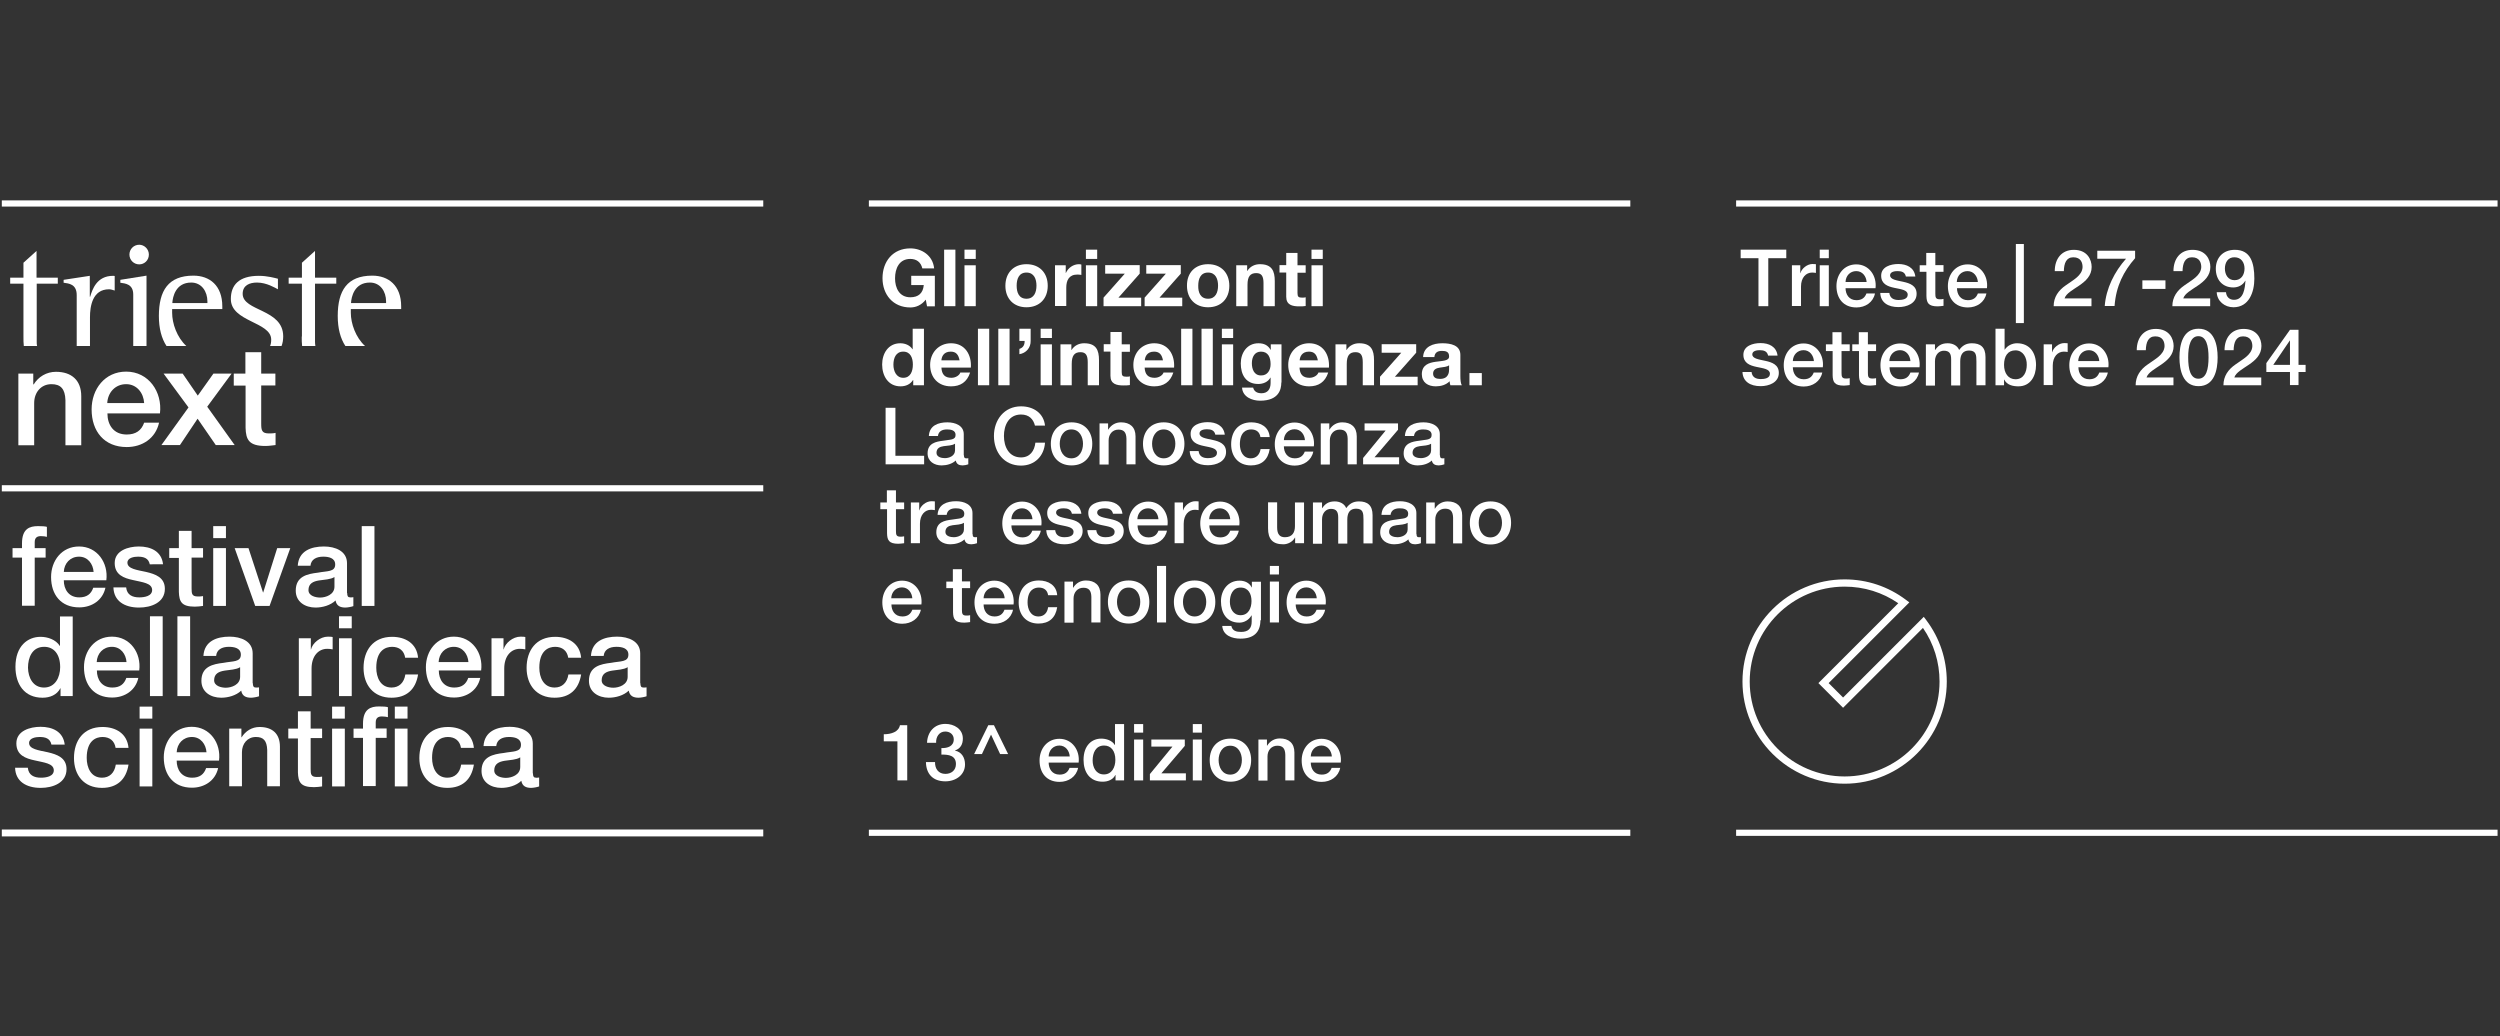 <?xml version="1.0" encoding="UTF-8" standalone="no"?>
<!-- Created with Inkscape (http://www.inkscape.org/) -->

<svg
   version="1.1"
   id="svg2"
   width="1833.333"
   height="760"
   viewBox="0 0 1833.333 760"
   sodipodi:docname="TNEXT Orizzontale_1375_ITA.ai"
   xmlns:inkscape="http://www.inkscape.org/namespaces/inkscape"
   xmlns:sodipodi="http://sodipodi.sourceforge.net/DTD/sodipodi-0.dtd"
   xmlns="http://www.w3.org/2000/svg"
   xmlns:svg="http://www.w3.org/2000/svg">
  <rect x="0" y="0" width="1833.333" height="760" fill="#333333" stroke="none"/>
  <defs
     id="defs6">
    <clipPath
       clipPathUnits="userSpaceOnUse"
       id="clipPath18">
      <path
         d="M 0,570 H 1375 V 0 H 0 Z"
         id="path16" />
    </clipPath>
  </defs>
  <sodipodi:namedview
     id="namedview4"
     pagecolor="#ffffff"
     bordercolor="#000000"
     borderopacity="0.25"
     inkscape:showpageshadow="2"
     inkscape:pageopacity="0.0"
     inkscape:pagecheckerboard="0"
     inkscape:deskcolor="#d1d1d1" />
  <g
     id="g8"
     inkscape:groupmode="layer"
     inkscape:label="TNEXT Orizzontale_1375_ITA"
     transform="matrix(1.333,0,0,-1.333,0,760)">
    <path
       d="M 1,113.8 H 419.9 V 110 H 1 Z"
       style="fill:#ffffff;fill-opacity:1;fill-rule:nonzero;stroke:none"
       id="path10" />
    <g
       id="g12">
      <g
         id="g14"
         clip-path="url(#clipPath18)">
        <g
           id="g20"
           transform="translate(509.3,405.3)">
          <path
             d="m 0,0 c -2.4,-3.1 -5.5,-4.3 -8.5,-4.3 -9.6,0 -15.3,7.2 -15.3,16.1 0,9.2 5.7,16.4 15.3,16.4 6.3,0 12.4,-3.9 13.1,-11 h -6.5 c -0.8,3.5 -3.3,5.2 -6.6,5.2 -6.1,0 -8.4,-5.2 -8.4,-10.7 0,-5.2 2.3,-10.4 8.4,-10.4 4.5,0 7,2.3 7.4,6.7 H -8 v 5.1 H 5 V -3.7 H 0.7 Z"
             style="fill:#ffffff;fill-opacity:1;fill-rule:nonzero;stroke:none"
             id="path22" />
        </g>
        <path
           d="m 519.4,432.8 h 6.2 v -31.1 h -6.2 z"
           style="fill:#ffffff;fill-opacity:1;fill-rule:nonzero;stroke:none"
           id="path24" />
        <path
           d="m 530.6,424.2 h 6.2 v -22.5 h -6.2 z m 6.2,3.5 h -6.2 v 5.1 h 6.2 z"
           style="fill:#ffffff;fill-opacity:1;fill-rule:nonzero;stroke:none"
           id="path26" />
        <g
           id="g28"
           transform="translate(564.7,405.8)">
          <path
             d="m 0,0 c 4.2,0 5.5,3.6 5.5,7.2 0,3.6 -1.3,7.2 -5.5,7.2 -4.2,0 -5.4,-3.6 -5.4,-7.2 C -5.4,3.5 -4.2,0 0,0 M 0,19 C 7.1,19 11.7,14.3 11.7,7.1 11.7,0 7.1,-4.7 0,-4.7 -7,-4.7 -11.6,0 -11.6,7.1 -11.6,14.3 -7,19 0,19"
             style="fill:#ffffff;fill-opacity:1;fill-rule:nonzero;stroke:none"
             id="path30" />
        </g>
        <g
           id="g32"
           transform="translate(580.4,424.2)">
          <path
             d="M 0,0 H 5.9 V -4.2 H 6 c 1.2,2.8 4.1,4.8 7.2,4.8 0.5,0 0.9,-0.1 1.3,-0.2 v -5.7 c -0.6,0.1 -1.5,0.2 -2.2,0.2 -4.6,0 -6.1,-3.2 -6.1,-7.2 V -22.4 H 0 Z"
             style="fill:#ffffff;fill-opacity:1;fill-rule:nonzero;stroke:none"
             id="path34" />
        </g>
        <path
           d="m 597.4,424.2 h 6.2 v -22.5 h -6.2 z m 6.2,3.5 h -6.2 v 5.1 h 6.2 z"
           style="fill:#ffffff;fill-opacity:1;fill-rule:nonzero;stroke:none"
           id="path36" />
        <g
           id="g38"
           transform="translate(607.1,406.4)">
          <path
             d="M 0,0 11.7,13.2 H 0.9 v 4.7 h 19 V 13.2 L 8.2,0 H 20.7 V -4.7 H 0 Z"
             style="fill:#ffffff;fill-opacity:1;fill-rule:nonzero;stroke:none"
             id="path40" />
        </g>
        <g
           id="g42"
           transform="translate(629.7,406.4)">
          <path
             d="M 0,0 11.7,13.2 H 0.9 v 4.7 h 19 V 13.2 L 8.2,0 H 20.7 V -4.7 H 0 Z"
             style="fill:#ffffff;fill-opacity:1;fill-rule:nonzero;stroke:none"
             id="path44" />
        </g>
        <g
           id="g46"
           transform="translate(664.6,405.8)">
          <path
             d="m 0,0 c 4.2,0 5.5,3.6 5.5,7.2 0,3.6 -1.3,7.2 -5.5,7.2 -4.2,0 -5.4,-3.6 -5.4,-7.2 C -5.5,3.5 -4.2,0 0,0 M 0,19 C 7.1,19 11.7,14.3 11.7,7.1 11.7,0 7.1,-4.7 0,-4.7 -7,-4.7 -11.6,0 -11.6,7.1 -11.7,14.3 -7.1,19 0,19"
             style="fill:#ffffff;fill-opacity:1;fill-rule:nonzero;stroke:none"
             id="path48" />
        </g>
        <g
           id="g50"
           transform="translate(680.2,424.2)">
          <path
             d="M 0,0 H 5.9 V -3.1 H 6 c 1.6,2.6 4.3,3.7 6.9,3.7 6.6,0 8.2,-3.7 8.2,-9.3 v -13.8 h -6.2 v 12.7 c 0,3.7 -1,5.5 -4,5.5 -3.3,0 -4.8,-1.9 -4.8,-6.4 V -22.5 H -0.1 V 0 Z"
             style="fill:#ffffff;fill-opacity:1;fill-rule:nonzero;stroke:none"
             id="path52" />
        </g>
        <g
           id="g54"
           transform="translate(713.8,424.2)">
          <path
             d="M 0,0 H 4.5 V -4.1 H 0 v -11.1 c 0,-2.1 0.5,-2.6 2.6,-2.6 0.7,0 1.3,0 1.9,0.2 v -4.8 c -1,-0.2 -2.4,-0.2 -3.6,-0.2 -3.8,0 -7.1,0.8 -7.1,5.3 V -4 h -3.7 v 4.1 h 3.7 V 6.8 H 0 Z"
             style="fill:#ffffff;fill-opacity:1;fill-rule:nonzero;stroke:none"
             id="path56" />
        </g>
        <path
           d="m 721.5,424.2 h 6.2 v -22.5 h -6.2 z m 6.2,3.5 h -6.2 v 5.1 h 6.2 z"
           style="fill:#ffffff;fill-opacity:1;fill-rule:nonzero;stroke:none"
           id="path58" />
        <g
           id="g60"
           transform="translate(496.9,376.7)">
          <path
             d="m 0,0 c -4,0 -5.4,-3.5 -5.4,-7.2 0,-3.5 1.6,-7.2 5.4,-7.2 4,0 5.3,3.6 5.3,7.3 C 5.3,-3.5 4,0 0,0 m 5.4,-15.6 v 0 c -1.5,-2.4 -4,-3.5 -6.9,-3.5 -6.8,0 -10.1,5.8 -10.1,12 0,6 3.3,11.7 10,11.7 2.7,0 5.3,-1.1 6.7,-3.3 h 0.1 v 11.3 h 6.2 V -18.5 H 5.5 v 2.9 z"
             style="fill:#ffffff;fill-opacity:1;fill-rule:nonzero;stroke:none"
             id="path62" />
        </g>
        <g
           id="g64"
           transform="translate(527.9,371.9)">
          <path
             d="m 0,0 c -0.6,3.1 -1.9,4.8 -4.9,4.8 -4,0 -5,-3 -5.1,-4.8 z m -10,-3.9 c 0.2,-4 2,-5.7 5.5,-5.7 2.5,0 4.5,1.5 4.9,2.9 h 5.4 c -1.7,-5.3 -5.4,-7.6 -10.5,-7.6 -7.1,0 -11.5,4.9 -11.5,11.8 0,6.7 4.7,11.9 11.5,11.9 C 3,9.4 6.7,3 6.2,-4 H -10 Z"
             style="fill:#ffffff;fill-opacity:1;fill-rule:nonzero;stroke:none"
             id="path66" />
        </g>
        <path
           d="m 538,389.3 h 6.2 V 358.2 H 538 Z"
           style="fill:#ffffff;fill-opacity:1;fill-rule:nonzero;stroke:none"
           id="path68" />
        <path
           d="m 549.2,389.3 h 6.2 v -31.1 h -6.2 z"
           style="fill:#ffffff;fill-opacity:1;fill-rule:nonzero;stroke:none"
           id="path70" />
        <g
           id="g72"
           transform="translate(560.8,389.3)">
          <path
             d="M 0,0 H 6.2 V -6.7 C 6.3,-10.5 3.6,-13.5 0,-14 v 2.9 c 2.2,0.7 2.9,2.3 2.9,4.4 l -2.9,0 z"
             style="fill:#ffffff;fill-opacity:1;fill-rule:nonzero;stroke:none"
             id="path74" />
        </g>
        <path
           d="m 572.5,380.7 h 6.2 v -22.5 h -6.2 z m 6.2,3.5 h -6.2 v 5.1 h 6.2 z"
           style="fill:#ffffff;fill-opacity:1;fill-rule:nonzero;stroke:none"
           id="path76" />
        <g
           id="g78"
           transform="translate(583.5,380.7)">
          <path
             d="M 0,0 H 5.9 V -3.1 H 6 c 1.6,2.6 4.3,3.7 6.9,3.7 6.6,0 8.2,-3.7 8.2,-9.3 v -13.8 h -6.2 v 12.7 c 0,3.7 -1,5.5 -4,5.5 -3.3,0 -4.8,-1.9 -4.8,-6.4 V -22.5 H -0.1 V 0 Z"
             style="fill:#ffffff;fill-opacity:1;fill-rule:nonzero;stroke:none"
             id="path80" />
        </g>
        <g
           id="g82"
           transform="translate(617.1,380.7)">
          <path
             d="M 0,0 H 4.5 V -4.1 H 0 v -11.1 c 0,-2.1 0.5,-2.6 2.6,-2.6 0.7,0 1.3,0 1.9,0.2 v -4.8 c -1,-0.2 -2.4,-0.2 -3.6,-0.2 -3.8,0 -7.1,0.8 -7.1,5.3 V -4 h -3.7 v 4.1 h 3.7 V 6.8 H 0 Z"
             style="fill:#ffffff;fill-opacity:1;fill-rule:nonzero;stroke:none"
             id="path84" />
        </g>
        <g
           id="g86"
           transform="translate(639.8,371.9)">
          <path
             d="m 0,0 c -0.6,3.1 -1.9,4.8 -4.9,4.8 -4,0 -5,-3 -5.1,-4.8 z m -10.1,-3.9 c 0.2,-4 2,-5.7 5.5,-5.7 2.5,0 4.5,1.5 4.9,2.9 H 5.7 C 4,-12 0.3,-14.3 -4.8,-14.3 c -7.1,0 -11.5,4.9 -11.5,11.8 0,6.7 4.7,11.9 11.5,11.9 C 2.9,9.4 6.6,3 6.1,-4 h -16.2 z"
             style="fill:#ffffff;fill-opacity:1;fill-rule:nonzero;stroke:none"
             id="path88" />
        </g>
        <path
           d="m 649.8,389.3 h 6.2 v -31.1 h -6.2 z"
           style="fill:#ffffff;fill-opacity:1;fill-rule:nonzero;stroke:none"
           id="path90" />
        <path
           d="m 661,389.3 h 6.2 V 358.2 H 661 Z"
           style="fill:#ffffff;fill-opacity:1;fill-rule:nonzero;stroke:none"
           id="path92" />
        <path
           d="m 672.2,380.7 h 6.2 v -22.5 h -6.2 z m 6.2,3.5 h -6.2 v 5.1 h 6.2 z"
           style="fill:#ffffff;fill-opacity:1;fill-rule:nonzero;stroke:none"
           id="path94" />
        <g
           id="g96"
           transform="translate(699,369.8)">
          <path
             d="m 0,0 c 0,3.7 -1.3,6.9 -5.3,6.9 -3.5,0 -5,-3 -5,-6.4 0,-3.2 1.2,-6.7 5,-6.7 C -1.7,-6.3 0,-3.3 0,0 m 5.9,-10.1 c 0,-3.7 -1.3,-10 -11.7,-10 -4.4,0 -9.6,2.1 -9.9,7.2 h 6.1 c 0.6,-2.3 2.4,-3.1 4.6,-3.1 3.4,0 5,2.3 5,5.6 v 3 h -0.1 c -1.3,-2.4 -4,-3.5 -6.7,-3.5 -6.8,0 -9.6,5.1 -9.6,11.3 0,5.8 3.4,11.1 9.7,11.1 3,0 5.2,-1 6.7,-3.6 h 0.1 v 3 H 6 v -21 z"
             style="fill:#ffffff;fill-opacity:1;fill-rule:nonzero;stroke:none"
             id="path98" />
        </g>
        <g
           id="g100"
           transform="translate(725,371.9)">
          <path
             d="m 0,0 c -0.6,3.1 -1.9,4.8 -4.9,4.8 -4,0 -5,-3 -5.1,-4.8 z m -10.1,-3.9 c 0.2,-4 2,-5.7 5.5,-5.7 2.5,0 4.5,1.5 4.9,2.9 H 5.7 C 4,-12 0.3,-14.3 -4.8,-14.3 c -7.1,0 -11.5,4.9 -11.5,11.8 0,6.7 4.7,11.9 11.5,11.9 C 2.9,9.4 6.6,3 6.1,-4 h -16.2 z"
             style="fill:#ffffff;fill-opacity:1;fill-rule:nonzero;stroke:none"
             id="path102" />
        </g>
        <g
           id="g104"
           transform="translate(734.8,380.7)">
          <path
             d="M 0,0 H 5.9 V -3.1 H 6 c 1.6,2.6 4.3,3.7 6.9,3.7 6.6,0 8.2,-3.7 8.2,-9.3 v -13.8 h -6.2 v 12.7 c 0,3.7 -1,5.5 -4,5.5 -3.3,0 -4.8,-1.9 -4.8,-6.4 V -22.5 H -0.1 V 0 Z"
             style="fill:#ffffff;fill-opacity:1;fill-rule:nonzero;stroke:none"
             id="path106" />
        </g>
        <g
           id="g108"
           transform="translate(759.2,362.9)">
          <path
             d="M 0,0 11.7,13.2 H 0.9 v 4.7 h 19 V 13.2 L 8.2,0 H 20.7 V -4.7 H 0 Z"
             style="fill:#ffffff;fill-opacity:1;fill-rule:nonzero;stroke:none"
             id="path110" />
        </g>
        <g
           id="g112"
           transform="translate(797.2,369.2)">
          <path
             d="m 0,0 c -1,-0.9 -3.2,-1 -5.1,-1.3 -1.9,-0.3 -3.7,-1 -3.7,-3.3 0,-2.3 1.8,-2.9 3.8,-2.9 4.8,0 5,3.8 5,5.2 z m -14.3,4.6 c 0.3,5.7 5.5,7.5 10.6,7.5 4.5,0 9.9,-1 9.9,-6.4 L 6.2,-6 c 0,-2 0.2,-4.1 0.8,-5 H 0.7 c -0.2,0.7 -0.4,1.4 -0.4,2.2 -2,-2 -4.8,-2.8 -7.6,-2.8 -4.3,0 -7.7,2.1 -7.7,6.7 0.1,10.2 15.2,4.7 15,9.8 0,2.6 -1.8,3 -4,3 -2.4,0 -3.9,-1 -4.1,-3.4 h -6.2 z"
             style="fill:#ffffff;fill-opacity:1;fill-rule:nonzero;stroke:none"
             id="path114" />
        </g>
        <path
           d="m 808.4,364.9 h 6.8 v -6.7 h -6.8 z"
           style="fill:#ffffff;fill-opacity:1;fill-rule:nonzero;stroke:none"
           id="path116" />
        <g
           id="g118"
           transform="translate(487.2,345.8)">
          <path
             d="m 0,0 h 5.4 v -26.4 h 15.8 v -4.7 l -21.2,0 z"
             style="fill:#ffffff;fill-opacity:1;fill-rule:nonzero;stroke:none"
             id="path120" />
        </g>
        <g
           id="g122"
           transform="translate(525.3,326)">
          <path
             d="m 0,0 c -1.5,-1 -3.9,-1 -6.1,-1.3 -2.1,-0.3 -4,-1.1 -4,-3.7 0,-2.3 2.8,-2.9 4.6,-2.9 2.2,0 5.6,1.1 5.6,4.3 L 0.1,0 Z M 5,-6.3 C 5,-7.5 5.3,-8 6.2,-8 h 0.5 c 0.2,0 0.4,0 0.7,0.1 v -3.4 c -0.7,-0.3 -2.3,-0.6 -3.1,-0.6 -2,0 -3.4,0.7 -3.8,2.7 -2,-1.9 -5.1,-2.7 -7.8,-2.7 -4,0 -7.7,2.2 -7.7,6.6 0,5.6 4.5,6.5 8.7,7 3.6,0.7 6.7,0.2 6.7,3.2 0,2.6 -2.7,3 -4.7,3 -2.8,0 -4.7,-1.1 -5,-3.6 h -5 c 0.3,5.8 5.2,7.5 10.2,7.5 4.4,0 9,-1.8 9,-6.5 V -6.3 Z"
             style="fill:#ffffff;fill-opacity:1;fill-rule:nonzero;stroke:none"
             id="path124" />
        </g>
        <g
           id="g126"
           transform="translate(569.4,335.9)">
          <path
             d="m 0,0 c -0.9,3.6 -3.2,6.2 -7.7,6.2 -6.7,0 -9.4,-5.9 -9.4,-11.8 0,-6 2.8,-11.8 9.4,-11.8 4.9,0 7.4,3.6 7.9,8.1 H 5.5 C 5,-16.7 -0.2,-21.9 -7.7,-21.9 c -9.3,0 -14.9,7.3 -14.9,16.3 0,8.8 5.6,16.3 14.9,16.3 7,0 12.5,-3.9 13.2,-10.6 L 0,0.1 Z"
             style="fill:#ffffff;fill-opacity:1;fill-rule:nonzero;stroke:none"
             id="path128" />
        </g>
        <g
           id="g130"
           transform="translate(595.8,326)">
          <path
             d="m 0,0 c 0,3.9 -2,7.9 -6.4,7.9 -4.4,0 -6.4,-4 -6.4,-7.9 0,-3.9 2,-8 6.4,-8 C -2,-8 0,-3.9 0,0 m -17.7,0 c 0,6.8 4.2,11.8 11.4,11.8 7.2,0 11.4,-5 11.4,-11.8 0,-6.9 -4.2,-11.9 -11.4,-11.9 -7.2,0 -11.4,5 -11.4,11.9"
             style="fill:#ffffff;fill-opacity:1;fill-rule:nonzero;stroke:none"
             id="path132" />
        </g>
        <g
           id="g134"
           transform="translate(604.9,337.2)">
          <path
             d="m 0,0 h 4.7 v -3.3 l 0.1,-0.1 c 1.5,2.5 4,4 7,4 4.9,0 8,-2.6 8,-7.7 v -15.4 h -5 v 14.1 c -0.1,3.5 -1.4,5 -4.4,5 C 7.1,-3.4 5,-6 5,-9.3 V -22.6 H 0 Z"
             style="fill:#ffffff;fill-opacity:1;fill-rule:nonzero;stroke:none"
             id="path136" />
        </g>
        <g
           id="g138"
           transform="translate(646.6,326)">
          <path
             d="m 0,0 c 0,3.9 -2,7.9 -6.4,7.9 -4.4,0 -6.4,-4 -6.4,-7.9 0,-3.9 2,-8 6.4,-8 C -2,-8 0,-3.9 0,0 m -17.8,0 c 0,6.8 4.2,11.8 11.4,11.8 C 0.8,11.8 5,6.8 5,0 5,-6.9 0.8,-11.9 -6.4,-11.9 c -7.2,0 -11.4,5 -11.4,11.9"
             style="fill:#ffffff;fill-opacity:1;fill-rule:nonzero;stroke:none"
             id="path140" />
        </g>
        <g
           id="g142"
           transform="translate(659.4,322)">
          <path
             d="m 0,0 c 0.3,-2.9 2.4,-3.9 5.1,-3.9 1.9,0 5.1,0.4 5,3 C 10,1.7 6.4,2 2.8,2.8 c -3.7,0.8 -7.2,2.1 -7.2,6.7 0,4.9 5.3,6.4 9.4,6.4 4.6,0 8.8,-1.9 9.4,-6.9 H 9.2 C 8.7,11.4 6.9,12 4.6,12 3.2,12 0.5,11.7 0.5,9.7 0.5,7.3 4.2,6.9 7.8,6.1 11.4,5.3 15.1,4 15.1,-0.5 c 0,-5.3 -5.4,-7.3 -10,-7.3 -5.7,0 -9.8,2.5 -10,7.8 z"
             style="fill:#ffffff;fill-opacity:1;fill-rule:nonzero;stroke:none"
             id="path144" />
        </g>
        <g
           id="g146"
           transform="translate(693.4,329.7)">
          <path
             d="m 0,0 c -0.4,2.8 -2.3,4.2 -5.1,4.2 -2.6,0 -6.2,-1.4 -6.2,-8.2 0,-3.7 1.7,-7.7 6,-7.7 2.9,0 4.9,1.9 5.4,5.1 h 5 c -0.9,-5.9 -4.5,-9 -10.3,-9 -7,0 -10.9,5 -10.9,11.6 0,6.8 3.7,12.1 11.1,12.1 C 0.2,8.1 4.7,5.5 5.1,0 Z"
             style="fill:#ffffff;fill-opacity:1;fill-rule:nonzero;stroke:none"
             id="path148" />
        </g>
        <g
           id="g150"
           transform="translate(717.9,328)">
          <path
             d="m 0,0 c -0.2,3.1 -2.3,6 -5.7,6 -3.4,0 -5.8,-2.6 -5.9,-6 z m -11.6,-3.3 c 0,-3.5 1.9,-6.7 6,-6.7 2.9,0 4.6,1.3 5.5,3.7 h 4.7 c -1,-4.9 -5.3,-7.7 -10.2,-7.7 -7.1,0 -11,4.9 -11,11.8 0,6.4 4.2,11.9 10.9,11.9 7.1,0 11.4,-6.4 10.6,-13.1 h -16.5 z"
             style="fill:#ffffff;fill-opacity:1;fill-rule:nonzero;stroke:none"
             id="path152" />
        </g>
        <g
           id="g154"
           transform="translate(726.6,337.2)">
          <path
             d="m 0,0 h 4.7 v -3.3 l 0.1,-0.1 c 1.5,2.5 4,4 7,4 4.9,0 8,-2.6 8,-7.7 v -15.4 h -5 v 14.1 c -0.1,3.5 -1.4,5 -4.4,5 C 7.1,-3.4 5,-6 5,-9.3 V -22.6 H 0 Z"
             style="fill:#ffffff;fill-opacity:1;fill-rule:nonzero;stroke:none"
             id="path156" />
        </g>
        <g
           id="g158"
           transform="translate(750.8,337.2)">
          <path
             d="M 0,0 H 18.3 V -3.5 L 5.4,-18.6 h 13.5 v -3.9 H -0.9 V -19 L 11.5,-3.9 H -0.1 V 0 Z"
             style="fill:#ffffff;fill-opacity:1;fill-rule:nonzero;stroke:none"
             id="path160" />
        </g>
        <g
           id="g162"
           transform="translate(787.2,326)">
          <path
             d="m 0,0 c -1.5,-1 -3.9,-1 -6.1,-1.3 -2.1,-0.3 -4,-1.1 -4,-3.7 0,-2.3 2.8,-2.9 4.6,-2.9 2.2,0 5.6,1.1 5.6,4.3 L 0.1,0 Z M 5,-6.3 C 5,-7.5 5.3,-8 6.2,-8 h 0.5 c 0.2,0 0.4,0 0.7,0.1 v -3.4 c -0.7,-0.3 -2.3,-0.6 -3.1,-0.6 -2,0 -3.4,0.7 -3.8,2.7 -2,-1.9 -5.1,-2.7 -7.8,-2.7 -4,0 -7.7,2.2 -7.7,6.6 0,5.6 4.5,6.5 8.7,7 3.6,0.7 6.7,0.2 6.7,3.2 0,2.6 -2.7,3 -4.7,3 -2.8,0 -4.7,-1.1 -5,-3.6 h -5 c 0.3,5.8 5.2,7.5 10.2,7.5 4.4,0 9,-1.8 9,-6.5 V -6.3 Z"
             style="fill:#ffffff;fill-opacity:1;fill-rule:nonzero;stroke:none"
             id="path164" />
        </g>
        <g
           id="g166"
           transform="translate(484.2,293.7)">
          <path
             d="m 0,0 h 3.7 v 6.7 h 5 V 0 h 4.5 V -3.7 H 8.7 v -12 c 0,-2 0.2,-3.1 2.4,-3.1 0.7,0 1.4,0 2.1,0.2 v -3.8 c -1.1,-0.1 -2.1,-0.3 -3.2,-0.3 -5.2,0 -6.1,2 -6.2,5.7 V -3.7 H 0.1 l 0,3.7 z"
             style="fill:#ffffff;fill-opacity:1;fill-rule:nonzero;stroke:none"
             id="path168" />
        </g>
        <g
           id="g170"
           transform="translate(501,293.7)">
          <path
             d="m 0,0 h 4.7 v -4.3 h 0.1 c 0.6,2.4 3.6,5 6.6,5 1.2,0 1.4,-0.1 1.9,-0.1 V -4.2 C 12.6,-4.1 11.9,-4 11.2,-4 7.9,-4 5.1,-6.7 5.1,-11.7 v -10.7 h -5 L 0.1,0 Z"
             style="fill:#ffffff;fill-opacity:1;fill-rule:nonzero;stroke:none"
             id="path172" />
        </g>
        <g
           id="g174"
           transform="translate(530.2,282.5)">
          <path
             d="m 0,0 c -1.5,-1 -3.9,-1 -6.1,-1.3 -2.1,-0.3 -4,-1.1 -4,-3.7 0,-2.3 2.8,-2.9 4.6,-2.9 2.2,0 5.6,1.1 5.6,4.3 l 0,3.6 z m 4.9,-6.2 c 0,-1.2 0.3,-1.7 1.2,-1.7 h 0.5 c 0.2,0 0.4,0 0.7,0.1 v -3.4 c -0.7,-0.3 -2.3,-0.6 -3.1,-0.6 -2,0 -3.4,0.7 -3.8,2.7 -2,-1.9 -5.1,-2.7 -7.8,-2.7 -4,0 -7.7,2.2 -7.7,6.6 0,5.6 4.5,6.5 8.7,7 3.6,0.7 6.7,0.2 6.7,3.2 0,2.6 -2.7,3 -4.7,3 -2.8,0 -4.7,-1.1 -5,-3.6 h -5 c 0.3,5.8 5.2,7.5 10.2,7.5 4.4,0 9,-1.8 9,-6.5 V -6.2 Z"
             style="fill:#ffffff;fill-opacity:1;fill-rule:nonzero;stroke:none"
             id="path176" />
        </g>
        <g
           id="g178"
           transform="translate(568,284.5)">
          <path
             d="m 0,0 c -0.2,3.1 -2.3,6 -5.7,6 -3.4,0 -5.8,-2.6 -5.9,-6 z m -11.6,-3.3 c 0,-3.5 1.9,-6.7 6,-6.7 2.9,0 4.6,1.3 5.5,3.7 h 4.7 c -1,-4.9 -5.3,-7.7 -10.2,-7.7 -7.1,0 -11,4.9 -11,11.8 0,6.4 4.2,11.9 10.9,11.9 7.1,0 11.4,-6.4 10.6,-13.1 h -16.5 z"
             style="fill:#ffffff;fill-opacity:1;fill-rule:nonzero;stroke:none"
             id="path180" />
        </g>
        <g
           id="g182"
           transform="translate(580.5,278.5)">
          <path
             d="m 0,0 c 0.3,-2.9 2.4,-3.9 5.1,-3.9 1.9,0 5.1,0.4 5,3 C 10,1.7 6.4,2 2.8,2.8 c -3.7,0.8 -7.2,2.1 -7.2,6.7 0,4.9 5.3,6.4 9.4,6.4 4.6,0 8.8,-1.9 9.4,-6.9 H 9.2 C 8.7,11.4 6.9,12 4.6,12 3.2,12 0.5,11.7 0.5,9.7 0.5,7.3 4.2,6.9 7.8,6.1 11.4,5.3 15.1,4 15.1,-0.5 c 0,-5.3 -5.4,-7.3 -10,-7.3 -5.7,0 -9.8,2.5 -10,7.8 z"
             style="fill:#ffffff;fill-opacity:1;fill-rule:nonzero;stroke:none"
             id="path184" />
        </g>
        <g
           id="g186"
           transform="translate(603.1,278.5)">
          <path
             d="m 0,0 c 0.3,-2.9 2.4,-3.9 5.1,-3.9 1.9,0 5.1,0.4 5,3 C 10,1.7 6.4,2 2.8,2.8 c -3.7,0.8 -7.2,2.1 -7.2,6.7 0,4.9 5.3,6.4 9.4,6.4 4.6,0 8.8,-1.9 9.4,-6.9 H 9.2 C 8.7,11.4 6.9,12 4.6,12 3.2,12 0.5,11.7 0.5,9.7 0.5,7.3 4.2,6.9 7.8,6.1 11.4,5.3 15.1,4 15.1,-0.5 c 0,-5.3 -5.4,-7.3 -10,-7.3 -5.7,0 -9.8,2.5 -10,7.8 z"
             style="fill:#ffffff;fill-opacity:1;fill-rule:nonzero;stroke:none"
             id="path188" />
        </g>
        <g
           id="g190"
           transform="translate(637.3,284.5)">
          <path
             d="m 0,0 c -0.2,3.1 -2.3,6 -5.7,6 -3.4,0 -5.8,-2.6 -5.9,-6 z m -11.5,-3.3 c 0,-3.5 1.9,-6.7 6,-6.7 2.9,0 4.6,1.3 5.5,3.7 h 4.7 c -1,-4.9 -5.3,-7.7 -10.2,-7.7 -7.1,0 -11,4.9 -11,11.8 0,6.4 4.2,11.9 10.9,11.9 C 1.5,9.7 5.8,3.3 5,-3.4 h -16.5 z"
             style="fill:#ffffff;fill-opacity:1;fill-rule:nonzero;stroke:none"
             id="path192" />
        </g>
        <g
           id="g194"
           transform="translate(646.1,293.7)">
          <path
             d="m 0,0 h 4.7 v -4.3 h 0.1 c 0.6,2.4 3.6,5 6.6,5 1.2,0 1.4,-0.1 1.9,-0.1 V -4.2 C 12.6,-4.1 11.9,-4 11.2,-4 7.9,-4 5.1,-6.7 5.1,-11.7 v -10.7 h -5 L 0.1,0 Z"
             style="fill:#ffffff;fill-opacity:1;fill-rule:nonzero;stroke:none"
             id="path196" />
        </g>
        <g
           id="g198"
           transform="translate(676.8,284.5)">
          <path
             d="m 0,0 c -0.2,3.1 -2.3,6 -5.7,6 -3.4,0 -5.8,-2.6 -5.9,-6 z m -11.5,-3.3 c 0,-3.5 1.9,-6.7 6,-6.7 2.9,0 4.6,1.3 5.5,3.7 h 4.7 c -1,-4.9 -5.3,-7.7 -10.2,-7.7 -7.1,0 -11,4.9 -11,11.8 0,6.4 4.2,11.9 10.9,11.9 C 1.5,9.7 5.8,3.3 5,-3.4 h -16.5 z"
             style="fill:#ffffff;fill-opacity:1;fill-rule:nonzero;stroke:none"
             id="path200" />
        </g>
        <g
           id="g202"
           transform="translate(717.4,271.3)">
          <path
             d="M 0,0 H -4.9 V 3.1 H -5 c -1.2,-2.3 -3.9,-3.7 -6.4,-3.7 -5.9,0 -8.4,2.9 -8.4,8.8 v 14.3 h 5 V 8.7 c 0,-4 1.6,-5.4 4.3,-5.4 4.1,0 5.5,2.7 5.5,6.1 v 13 h 5 z"
             style="fill:#ffffff;fill-opacity:1;fill-rule:nonzero;stroke:none"
             id="path204" />
        </g>
        <g
           id="g206"
           transform="translate(722.6,293.7)">
          <path
             d="m 0,0 h 4.7 v -3.1 h 0.1 c 1.5,2.2 3.3,3.7 6.9,3.7 2.7,0 5.3,-1.2 6.3,-3.7 1.7,2.3 3.7,3.7 7,3.7 4.7,0 7.5,-2.1 7.5,-7.6 v -15.5 h -5 v 13.1 c 0,3.6 -0.2,6 -4.1,6 -3.3,0 -4.8,-2.2 -4.8,-6 v -13.2 h -5 v 14.4 c 0,3.1 -1,4.7 -4,4.7 -2.6,0 -4.9,-2.1 -4.9,-5.8 v -13.4 h -5 V 0 Z"
             style="fill:#ffffff;fill-opacity:1;fill-rule:nonzero;stroke:none"
             id="path208" />
        </g>
        <g
           id="g210"
           transform="translate(774.3,282.5)">
          <path
             d="m 0,0 c -1.5,-1 -3.9,-1 -6.1,-1.3 -2.1,-0.3 -4,-1.1 -4,-3.7 0,-2.3 2.8,-2.9 4.6,-2.9 2.2,0 5.6,1.1 5.6,4.3 l 0,3.6 z m 5,-6.2 c 0,-1.2 0.3,-1.7 1.2,-1.7 h 0.5 c 0.2,0 0.4,0 0.7,0.1 v -3.4 c -0.7,-0.3 -2.3,-0.6 -3.1,-0.6 -2,0 -3.4,0.7 -3.8,2.7 -2,-1.9 -5.1,-2.7 -7.8,-2.7 -4,0 -7.7,2.2 -7.7,6.6 0,5.6 4.5,6.5 8.7,7 C -2.7,2.5 0.4,2 0.4,5 0.4,7.6 -2.3,8 -4.3,8 -7.1,8 -9,6.9 -9.3,4.4 h -5 c 0.3,5.8 5.2,7.5 10.2,7.5 4.4,0 9,-1.8 9,-6.5 V -6.2 Z"
             style="fill:#ffffff;fill-opacity:1;fill-rule:nonzero;stroke:none"
             id="path212" />
        </g>
        <g
           id="g214"
           transform="translate(784.6,293.7)">
          <path
             d="m 0,0 h 4.7 v -3.3 l 0.1,-0.1 c 1.5,2.5 4,4 7,4 4.9,0 8,-2.6 8,-7.7 v -15.4 h -5 v 14.1 c -0.1,3.5 -1.4,5 -4.4,5 C 7.1,-3.4 5,-6 5,-9.3 V -22.6 H 0 Z"
             style="fill:#ffffff;fill-opacity:1;fill-rule:nonzero;stroke:none"
             id="path216" />
        </g>
        <g
           id="g218"
           transform="translate(826.3,282.5)">
          <path
             d="m 0,0 c 0,3.9 -2,7.9 -6.4,7.9 -4.4,0 -6.4,-4 -6.4,-7.9 0,-3.9 2,-8 6.4,-8 C -2,-8 0,-3.9 0,0 m -17.7,0 c 0,6.8 4.2,11.8 11.4,11.8 C 0.9,11.8 5,6.8 5,0 5,-6.9 0.8,-11.9 -6.3,-11.9 c -7.3,0 -11.4,5 -11.4,11.9"
             style="fill:#ffffff;fill-opacity:1;fill-rule:nonzero;stroke:none"
             id="path220" />
        </g>
        <g
           id="g222"
           transform="translate(501.9,241)">
          <path
             d="m 0,0 c -0.2,3.1 -2.3,6 -5.7,6 -3.4,0 -5.8,-2.6 -5.9,-6 z m -11.5,-3.3 c 0,-3.5 1.9,-6.7 6,-6.7 2.9,0 4.6,1.3 5.5,3.7 h 4.7 c -1,-4.9 -5.3,-7.7 -10.2,-7.7 -7.1,0 -11,4.9 -11,11.8 0,6.4 4.2,11.9 10.9,11.9 C 1.5,9.7 5.8,3.3 5,-3.4 h -16.5 z"
             style="fill:#ffffff;fill-opacity:1;fill-rule:nonzero;stroke:none"
             id="path224" />
        </g>
        <g
           id="g226"
           transform="translate(520.5,250.2)">
          <path
             d="m 0,0 h 3.7 v 6.8 h 5 V 0.1 h 4.5 V -3.6 H 8.7 v -12 c 0,-2 0.2,-3.1 2.4,-3.1 0.7,0 1.4,0 2.1,0.2 v -3.8 c -1.1,-0.1 -2.1,-0.3 -3.2,-0.3 -5.2,0 -6.1,2 -6.2,5.7 V -3.6 H 0.1 l 0,3.6 z"
             style="fill:#ffffff;fill-opacity:1;fill-rule:nonzero;stroke:none"
             id="path228" />
        </g>
        <g
           id="g230"
           transform="translate(552.7,241)">
          <path
             d="m 0,0 c -0.2,3.1 -2.3,6 -5.7,6 -3.4,0 -5.8,-2.6 -5.9,-6 z m -11.6,-3.3 c 0,-3.5 1.9,-6.7 6,-6.7 2.9,0 4.6,1.3 5.5,3.7 h 4.7 c -1,-4.9 -5.3,-7.7 -10.2,-7.7 -7.1,0 -11,4.9 -11,11.8 0,6.4 4.2,11.9 10.9,11.9 7.1,0 11.4,-6.4 10.6,-13.1 h -16.5 z"
             style="fill:#ffffff;fill-opacity:1;fill-rule:nonzero;stroke:none"
             id="path232" />
        </g>
        <g
           id="g234"
           transform="translate(576.6,242.7)">
          <path
             d="m 0,0 c -0.4,2.8 -2.3,4.2 -5.1,4.2 -2.6,0 -6.2,-1.4 -6.2,-8.2 0,-3.7 1.7,-7.7 6,-7.7 2.9,0 4.9,1.9 5.3,5.1 h 5 c -0.9,-5.9 -4.5,-9 -10.3,-9 -7,0 -10.9,5 -10.9,11.6 0,6.8 3.7,12.1 11.1,12.1 C 0.1,8.1 4.6,5.5 5,0 Z"
             style="fill:#ffffff;fill-opacity:1;fill-rule:nonzero;stroke:none"
             id="path236" />
        </g>
        <g
           id="g238"
           transform="translate(585.6,250.2)">
          <path
             d="m 0,0 h 4.7 v -3.3 l 0.1,-0.1 c 1.5,2.5 4,4 7,4 4.9,0 8,-2.6 8,-7.7 v -15.4 h -5 v 14.1 c -0.1,3.5 -1.4,5 -4.4,5 C 7.1,-3.4 5,-6 5,-9.3 V -22.6 H 0 Z"
             style="fill:#ffffff;fill-opacity:1;fill-rule:nonzero;stroke:none"
             id="path240" />
        </g>
        <g
           id="g242"
           transform="translate(627.3,239)">
          <path
             d="m 0,0 c 0,3.9 -2,7.9 -6.4,7.9 -4.4,0 -6.4,-4 -6.4,-7.9 0,-3.9 2,-8 6.4,-8 C -2,-8 0,-3.9 0,0 m -17.8,0 c 0,6.8 4.2,11.8 11.4,11.8 C 0.8,11.8 5,6.8 5,0 5,-6.9 0.8,-11.9 -6.4,-11.9 c -7.2,0.1 -11.4,5 -11.4,11.9"
             style="fill:#ffffff;fill-opacity:1;fill-rule:nonzero;stroke:none"
             id="path244" />
        </g>
        <path
           d="m 636.5,258.8 h 5 v -31.1 h -5 z"
           style="fill:#ffffff;fill-opacity:1;fill-rule:nonzero;stroke:none"
           id="path246" />
        <g
           id="g248"
           transform="translate(663.6,239)">
          <path
             d="m 0,0 c 0,3.9 -2,7.9 -6.4,7.9 -4.4,0 -6.4,-4 -6.4,-7.9 0,-3.9 2,-8 6.4,-8 C -2,-8 0,-3.9 0,0 m -17.8,0 c 0,6.8 4.2,11.8 11.4,11.8 C 0.8,11.8 5,6.8 5,0 5,-6.9 0.8,-11.9 -6.4,-11.9 c -7.2,0.1 -11.4,5 -11.4,11.9"
             style="fill:#ffffff;fill-opacity:1;fill-rule:nonzero;stroke:none"
             id="path250" />
        </g>
        <g
           id="g252"
           transform="translate(688.5,239.5)">
          <path
             d="m 0,0 c 0,3.9 -1.7,7.4 -6,7.4 -4.4,0 -5.9,-4.1 -5.9,-7.8 0,-3.7 1.8,-7.4 5.9,-7.4 4.3,0 6,3.9 6,7.8 m 4.9,-10.6 c 0,-6.8 -3.9,-10.1 -11,-10.1 -4.5,0 -9.6,1.7 -10,7 h 5 c 0.6,-2.8 2.9,-3.3 5.4,-3.3 4,0 5.8,2 5.8,5.7 v 3.4 H 0 c -1.4,-2.5 -4,-4 -6.7,-4 -7.1,0 -10.1,5.4 -10.1,11.8 0,6 3.8,11.3 10.2,11.3 2.8,0 5.4,-1.1 6.7,-3.7 h 0.1 v 3.1 h 5 v -21.2 z"
             style="fill:#ffffff;fill-opacity:1;fill-rule:nonzero;stroke:none"
             id="path254" />
        </g>
        <path
           d="m 698.6,250.2 h 5 v -22.5 h -5 z m 0,8.6 h 5 v -4.7 h -5 z"
           style="fill:#ffffff;fill-opacity:1;fill-rule:nonzero;stroke:none"
           id="path256" />
        <g
           id="g258"
           transform="translate(724.4,241)">
          <path
             d="m 0,0 c -0.2,3.1 -2.3,6 -5.7,6 -3.4,0 -5.8,-2.6 -5.9,-6 z m -11.6,-3.3 c 0,-3.5 1.9,-6.7 6,-6.7 2.9,0 4.6,1.3 5.5,3.7 h 4.7 c -1,-4.9 -5.3,-7.7 -10.2,-7.7 -7.1,0 -11,4.9 -11,11.8 0,6.4 4.2,11.9 10.9,11.9 7.1,0 11.4,-6.4 10.6,-13.1 h -16.5 z"
             style="fill:#ffffff;fill-opacity:1;fill-rule:nonzero;stroke:none"
             id="path260" />
        </g>
        <g
           id="g262"
           transform="translate(486.2,166.2)">
          <path
             d="m 0,0 c 4.1,0 8.2,1.3 8.9,5 h 4 V -25.4 H 7.5 V -3.9 H 0 Z"
             style="fill:#ffffff;fill-opacity:1;fill-rule:nonzero;stroke:none"
             id="path264" />
        </g>
        <g
           id="g266"
           transform="translate(518,158.6)">
          <path
             d="M 0,0 C 3.3,-0.1 6.7,1 6.7,4.8 6.7,7.4 4.7,9.1 2,9.1 -1.4,9.1 -3.2,6 -3,2.9 h -5 c 0.2,5.9 4,10.4 10.1,10.4 4.7,0 9.6,-2.7 9.6,-8.1 0,-3.1 -1.3,-5.5 -4.3,-6.5 v -0.1 c 3.5,-0.7 5.5,-3.7 5.5,-7.6 0,-5.7 -5,-9.3 -10.8,-9.3 -7,0 -10.6,4.2 -10.7,10.6 h 5 c -0.1,-3.7 1.9,-6.5 5.7,-6.5 3.3,0 5.8,2 5.8,5.4 0,4.7 -4,5.3 -8,5.2 l 0,3.6 z"
             style="fill:#ffffff;fill-opacity:1;fill-rule:nonzero;stroke:none"
             id="path268" />
        </g>
        <g
           id="g270"
           transform="translate(535.9,155.3)">
          <path
             d="m 0,0 7.8,15.9 h 3.1 L 18.7,0 H 14.3 L 9.3,10.7 4.3,0 Z"
             style="fill:#ffffff;fill-opacity:1;fill-rule:nonzero;stroke:none"
             id="path272" />
        </g>
        <g
           id="g274"
           transform="translate(588.5,154)">
          <path
             d="m 0,0 c -0.2,3.1 -2.3,6 -5.7,6 -3.4,0 -5.8,-2.6 -5.9,-6 z m -11.6,-3.3 c 0,-3.5 1.9,-6.7 6,-6.7 2.9,0 4.6,1.3 5.5,3.7 h 4.7 c -1,-4.9 -5.3,-7.7 -10.2,-7.7 -7.1,0 -11,4.9 -11,11.8 0,6.4 4.2,11.9 10.9,11.9 7.1,0 11.4,-6.4 10.6,-13.1 h -16.5 z"
             style="fill:#ffffff;fill-opacity:1;fill-rule:nonzero;stroke:none"
             id="path276" />
        </g>
        <g
           id="g278"
           transform="translate(607.3,144.1)">
          <path
             d="m 0,0 c 4.4,0 6.3,4 6.3,8 0,5 -2.4,7.9 -6.2,7.9 -4.7,0 -6.3,-4.2 -6.3,-8.2 C -6.2,3.8 -4.3,0 0,0 M 11.1,-3.3 H 6.4 v 3 H 6.3 C 5,-2.9 2.2,-4 -0.7,-4 c -7.1,0 -10.5,5.3 -10.5,12 0,8.2 4.8,11.7 9.7,11.7 2.8,0 6,-1 7.5,-3.5 h 0.1 v 11.5 h 5 z"
             style="fill:#ffffff;fill-opacity:1;fill-rule:nonzero;stroke:none"
             id="path280" />
        </g>
        <path
           d="m 623.9,163.3 h 5 v -22.5 h -5 z m 0,8.5 h 5 v -4.7 h -5 z"
           style="fill:#ffffff;fill-opacity:1;fill-rule:nonzero;stroke:none"
           id="path282" />
        <g
           id="g284"
           transform="translate(633.5,163.3)">
          <path
             d="M 0,0 H 18.3 V -3.5 L 5.4,-18.6 h 13.5 v -3.9 H -0.9 V -19 L 11.5,-3.9 H -0.1 V 0 Z"
             style="fill:#ffffff;fill-opacity:1;fill-rule:nonzero;stroke:none"
             id="path286" />
        </g>
        <path
           d="m 656.2,163.3 h 5 v -22.5 h -5 z m 0,8.5 h 5 v -4.7 h -5 z"
           style="fill:#ffffff;fill-opacity:1;fill-rule:nonzero;stroke:none"
           id="path288" />
        <g
           id="g290"
           transform="translate(683.2,152)">
          <path
             d="m 0,0 c 0,3.9 -2,7.9 -6.4,7.9 -4.4,0 -6.4,-4 -6.4,-7.9 0,-3.9 2,-8 6.4,-8 C -2,-8 0,-3.9 0,0 m -17.7,0 c 0,6.8 4.2,11.8 11.4,11.8 7.2,0 11.4,-5 11.4,-11.8 0,-6.9 -4.2,-11.9 -11.4,-11.9 -7.3,0.1 -11.4,5 -11.4,11.9"
             style="fill:#ffffff;fill-opacity:1;fill-rule:nonzero;stroke:none"
             id="path292" />
        </g>
        <g
           id="g294"
           transform="translate(692.3,163.3)">
          <path
             d="m 0,0 h 4.7 v -3.3 l 0.1,-0.1 c 1.5,2.5 4,4 7,4 4.9,0 8,-2.6 8,-7.7 v -15.4 h -5 v 14.1 c -0.1,3.5 -1.4,5 -4.4,5 C 7.1,-3.4 5,-6 5,-9.3 V -22.6 H 0 Z"
             style="fill:#ffffff;fill-opacity:1;fill-rule:nonzero;stroke:none"
             id="path296" />
        </g>
        <g
           id="g298"
           transform="translate(732.7,154)">
          <path
             d="m 0,0 c -0.2,3.1 -2.3,6 -5.7,6 -3.4,0 -5.8,-2.6 -5.9,-6 z m -11.6,-3.3 c 0,-3.5 1.9,-6.7 6,-6.7 2.9,0 4.6,1.3 5.5,3.7 h 4.7 c -1,-4.9 -5.3,-7.7 -10.2,-7.7 -7.1,0 -11,4.9 -11,11.8 0,6.4 4.2,11.9 10.9,11.9 7.1,0 11.4,-6.4 10.6,-13.1 h -16.5 z"
             style="fill:#ffffff;fill-opacity:1;fill-rule:nonzero;stroke:none"
             id="path300" />
        </g>
        <g
           id="g302"
           transform="translate(957.6,432.8)">
          <path
             d="M 0,0 H 25.1 V -4.7 H 15.2 V -31.1 H 9.8 V -4.7 H 0 Z"
             style="fill:#ffffff;fill-opacity:1;fill-rule:nonzero;stroke:none"
             id="path304" />
        </g>
        <g
           id="g306"
           transform="translate(985.7,424.2)">
          <path
             d="m 0,0 h 4.7 v -4.3 h 0.1 c 0.6,2.4 3.6,5 6.6,5 1.2,0 1.4,-0.1 1.9,-0.1 V -4.2 C 12.6,-4.1 11.9,-4 11.2,-4 7.9,-4 5.1,-6.7 5.1,-11.7 v -10.7 h -5 L 0.1,0 Z"
             style="fill:#ffffff;fill-opacity:1;fill-rule:nonzero;stroke:none"
             id="path308" />
        </g>
        <path
           d="m 1001.1,424.2 h 5 v -22.5 h -5 z m 0,8.6 h 5 v -4.7 h -5 z"
           style="fill:#ffffff;fill-opacity:1;fill-rule:nonzero;stroke:none"
           id="path310" />
        <g
           id="g312"
           transform="translate(1026.9,415)">
          <path
             d="m 0,0 c -0.2,3.1 -2.3,6 -5.7,6 -3.4,0 -5.8,-2.6 -5.9,-6 z m -11.6,-3.3 c 0,-3.5 1.9,-6.7 6,-6.7 2.9,0 4.6,1.3 5.5,3.7 h 4.7 c -1,-4.9 -5.3,-7.7 -10.2,-7.7 -7.1,0 -11,4.9 -11,11.8 0,6.4 4.2,11.9 10.9,11.9 7.1,0 11.4,-6.4 10.6,-13.1 h -16.5 z"
             style="fill:#ffffff;fill-opacity:1;fill-rule:nonzero;stroke:none"
             id="path314" />
        </g>
        <g
           id="g316"
           transform="translate(1039.4,409)">
          <path
             d="m 0,0 c 0.3,-2.9 2.4,-3.9 5.1,-3.9 1.9,0 5.1,0.4 5,3 C 10,1.7 6.4,2 2.7,2.8 -1,3.6 -4.5,4.9 -4.5,9.5 c 0,4.9 5.3,6.4 9.4,6.4 4.6,0 8.8,-1.9 9.4,-6.9 H 9.1 C 8.6,11.4 6.8,12 4.5,12 3.1,12 0.4,11.7 0.4,9.7 0.4,7.3 4.1,6.9 7.7,6.1 11.3,5.3 15,4 15,-0.5 15,-5.8 9.6,-7.8 5,-7.8 -0.7,-7.8 -4.8,-5.3 -5,0 Z"
             style="fill:#ffffff;fill-opacity:1;fill-rule:nonzero;stroke:none"
             id="path318" />
        </g>
        <g
           id="g320"
           transform="translate(1056,424.2)">
          <path
             d="m 0,0 h 3.7 v 6.8 h 5 V 0.1 h 4.5 V -3.6 H 8.7 v -12 c 0,-2 0.2,-3.1 2.4,-3.1 0.7,0 1.4,0 2.1,0.2 v -3.8 c -1.1,-0.1 -2.1,-0.3 -3.2,-0.3 -5.2,0 -6.1,2 -6.2,5.7 V -3.6 H 0.1 l 0,3.6 z"
             style="fill:#ffffff;fill-opacity:1;fill-rule:nonzero;stroke:none"
             id="path322" />
        </g>
        <g
           id="g324"
           transform="translate(1088.1,415)">
          <path
             d="m 0,0 c -0.2,3.1 -2.3,6 -5.7,6 -3.4,0 -5.8,-2.6 -5.9,-6 z m -11.5,-3.3 c 0,-3.5 1.9,-6.7 6,-6.7 2.9,0 4.6,1.3 5.5,3.7 h 4.7 c -1,-4.9 -5.3,-7.7 -10.2,-7.7 -7.1,0 -11,4.9 -11,11.8 0,6.4 4.2,11.9 10.9,11.9 C 1.5,9.7 5.8,3.3 5,-3.4 h -16.5 z"
             style="fill:#ffffff;fill-opacity:1;fill-rule:nonzero;stroke:none"
             id="path326" />
        </g>
        <path
           d="m 1109,435.9 h 4.4 v -43.5 h -4.4 z"
           style="fill:#ffffff;fill-opacity:1;fill-rule:nonzero;stroke:none"
           id="path328" />
        <g
           id="g330"
           transform="translate(1150.6,401.7)">
          <path
             d="m 0,0 h -20.8 c 0,5 2.6,8.7 6.7,11.5 4,2.9 9,5.3 9.2,10 0,2.2 -0.8,5.4 -5.1,5.4 -3.9,0 -5.1,-3.3 -5.2,-7.6 h -5 c 0,6.7 3.7,11.7 10.5,11.7 7.4,0 9.8,-5.4 9.8,-9.4 C 0.1,11.9 -13.1,9.8 -14.8,4.3 H 0 Z"
             style="fill:#ffffff;fill-opacity:1;fill-rule:nonzero;stroke:none"
             id="path332" />
        </g>
        <g
           id="g334"
           transform="translate(1153.8,432.2)">
          <path
             d="M 0,0 H 20.8 V -4.1 C 14.5,-11.3 10.3,-19.4 9.5,-30.4 H 4.1 c 0.7,9.7 5.4,18.9 11.7,26 L 0,-4.4 Z"
             style="fill:#ffffff;fill-opacity:1;fill-rule:nonzero;stroke:none"
             id="path336" />
        </g>
        <path
           d="m 1178.6,415.9 h 12.7 v -4.7 h -12.7 z"
           style="fill:#ffffff;fill-opacity:1;fill-rule:nonzero;stroke:none"
           id="path338" />
        <g
           id="g340"
           transform="translate(1215.9,401.7)">
          <path
             d="m 0,0 h -20.8 c 0,5 2.6,8.7 6.7,11.5 4,2.9 9,5.3 9.2,10 0,2.2 -0.8,5.4 -5.1,5.4 -3.9,0 -5.1,-3.3 -5.2,-7.6 h -5 c 0,6.7 3.7,11.7 10.5,11.7 7.4,0 9.8,-5.4 9.8,-9.4 C 0.1,11.9 -13.1,9.8 -14.8,4.3 H 0 Z"
             style="fill:#ffffff;fill-opacity:1;fill-rule:nonzero;stroke:none"
             id="path342" />
        </g>
        <g
           id="g344"
           transform="translate(1224,422.4)">
          <path
             d="m 0,0 c 0,-3.3 1.7,-6.4 5.3,-6.4 3.7,0 5.5,3 5.5,6.4 C 10.8,3.3 9,6.2 5.3,6.2 1.7,6.3 0,3.3 0,0 m 0.6,-13 c 0.2,-2.5 1.8,-4.2 4.4,-4.2 5.4,0 6,6.4 6.3,10.4 l -0.1,0.1 c -1.3,-2.4 -3.8,-3.7 -6.6,-3.7 -5.7,0 -9.6,4 -9.6,10.3 0,5.9 3.8,10.4 10.5,10.4 8.6,0 10.7,-7 10.7,-15.9 0,-7.3 -2.9,-15.7 -11.5,-15.7 -4.8,0 -9,3.3 -9.2,8.3 z"
             style="fill:#ffffff;fill-opacity:1;fill-rule:nonzero;stroke:none"
             id="path346" />
        </g>
        <g
           id="g348"
           transform="translate(963.6,365.5)">
          <path
             d="m 0,0 c 0.3,-2.9 2.4,-3.9 5.1,-3.9 1.9,0 5.1,0.4 5,3 C 10,1.7 6.4,2 2.7,2.8 -1,3.6 -4.5,4.9 -4.5,9.5 c 0,4.9 5.3,6.4 9.4,6.4 4.6,0 8.8,-1.9 9.4,-6.9 H 9.1 C 8.6,11.4 6.8,12 4.5,12 3.1,12 0.4,11.7 0.4,9.7 0.4,7.3 4.1,6.9 7.7,6.1 11.3,5.3 15,4 15,-0.5 15,-5.8 9.6,-7.8 5,-7.8 -0.7,-7.8 -4.8,-5.3 -5,0 Z"
             style="fill:#ffffff;fill-opacity:1;fill-rule:nonzero;stroke:none"
             id="path350" />
        </g>
        <g
           id="g352"
           transform="translate(997.9,371.5)">
          <path
             d="m 0,0 c -0.2,3.1 -2.3,6 -5.7,6 -3.4,0 -5.8,-2.6 -5.9,-6 z m -11.6,-3.3 c 0,-3.5 1.9,-6.7 6,-6.7 2.9,0 4.6,1.3 5.5,3.7 h 4.7 c -1,-4.9 -5.3,-7.7 -10.2,-7.7 -7.1,0 -11,4.9 -11,11.8 0,6.4 4.2,11.9 10.9,11.9 7.1,0 11.4,-6.4 10.6,-13.1 h -16.5 z"
             style="fill:#ffffff;fill-opacity:1;fill-rule:nonzero;stroke:none"
             id="path354" />
        </g>
        <g
           id="g356"
           transform="translate(1004.4,380.7)">
          <path
             d="m 0,0 h 3.7 v 6.7 h 5 V 0 h 4.5 V -3.7 H 8.7 v -12 c 0,-2 0.2,-3.1 2.4,-3.1 0.7,0 1.4,0 2.1,0.2 v -3.8 c -1.1,-0.1 -2.1,-0.3 -3.2,-0.3 -5.2,0 -6.1,2 -6.2,5.7 V -3.7 H 0.1 l 0,3.7 z"
             style="fill:#ffffff;fill-opacity:1;fill-rule:nonzero;stroke:none"
             id="path358" />
        </g>
        <g
           id="g360"
           transform="translate(1018.9,380.7)">
          <path
             d="m 0,0 h 3.7 v 6.7 h 5 V 0 h 4.5 V -3.7 H 8.7 v -12 c 0,-2 0.2,-3.1 2.4,-3.1 0.7,0 1.4,0 2.1,0.2 v -3.8 c -1.1,-0.1 -2.1,-0.3 -3.2,-0.3 -5.2,0 -6.1,2 -6.2,5.7 V -3.7 H 0.1 l 0,3.7 z"
             style="fill:#ffffff;fill-opacity:1;fill-rule:nonzero;stroke:none"
             id="path362" />
        </g>
        <g
           id="g364"
           transform="translate(1051,371.5)">
          <path
             d="m 0,0 c -0.2,3.1 -2.3,6 -5.7,6 -3.4,0 -5.8,-2.6 -5.9,-6 z m -11.5,-3.3 c 0,-3.5 1.9,-6.7 6,-6.7 2.9,0 4.6,1.3 5.5,3.7 h 4.7 c -1,-4.9 -5.3,-7.7 -10.2,-7.7 -7.1,0 -11,4.9 -11,11.8 0,6.4 4.2,11.9 10.9,11.9 C 1.5,9.7 5.8,3.3 5,-3.4 h -16.5 z"
             style="fill:#ffffff;fill-opacity:1;fill-rule:nonzero;stroke:none"
             id="path366" />
        </g>
        <g
           id="g368"
           transform="translate(1059.8,380.7)">
          <path
             d="m 0,0 h 4.7 v -3.1 h 0.1 c 1.5,2.2 3.3,3.7 6.9,3.7 2.7,0 5.3,-1.2 6.3,-3.7 1.7,2.3 3.7,3.7 7,3.7 4.7,0 7.5,-2.1 7.5,-7.6 v -15.5 h -5 v 13.1 c 0,3.6 -0.2,6 -4.1,6 -3.3,0 -4.8,-2.2 -4.8,-6 v -13.2 h -5 v 14.4 c 0,3.1 -1,4.7 -4,4.7 -2.6,0 -4.9,-2.1 -4.9,-5.8 v -13.4 h -5 V 0 Z"
             style="fill:#ffffff;fill-opacity:1;fill-rule:nonzero;stroke:none"
             id="path370" />
        </g>
        <g
           id="g372"
           transform="translate(1108.8,377.4)">
          <path
             d="m 0,0 c -4.2,0 -6.3,-3.1 -6.3,-8 0,-4.5 2.3,-7.9 6.3,-7.9 4.5,0 6.2,4 6.2,7.9 C 6.3,-3.9 4.1,0 0,0 m -11,11.9 h 5 V 0.4 h 0.1 c 1.4,2.2 4.1,3.5 6.7,3.5 7.1,0 10.5,-5.3 10.5,-12 0,-6.1 -3.1,-11.7 -9.7,-11.7 -3,0 -6.3,0.7 -7.8,3.7 h -0.1 v -3.1 H -11 Z"
             style="fill:#ffffff;fill-opacity:1;fill-rule:nonzero;stroke:none"
             id="path374" />
        </g>
        <g
           id="g376"
           transform="translate(1124.2,380.7)">
          <path
             d="m 0,0 h 4.7 v -4.3 h 0.1 c 0.6,2.4 3.6,5 6.6,5 1.2,0 1.4,-0.1 1.9,-0.1 V -4.2 C 12.6,-4.1 11.9,-4 11.2,-4 7.9,-4 5.1,-6.7 5.1,-11.7 v -10.7 h -5 L 0.1,0 Z"
             style="fill:#ffffff;fill-opacity:1;fill-rule:nonzero;stroke:none"
             id="path378" />
        </g>
        <g
           id="g380"
           transform="translate(1154.9,371.5)">
          <path
             d="m 0,0 c -0.2,3.1 -2.3,6 -5.7,6 -3.4,0 -5.8,-2.6 -5.9,-6 z m -11.5,-3.3 c 0,-3.5 1.9,-6.7 6,-6.7 2.9,0 4.6,1.3 5.5,3.7 h 4.7 c -1,-4.9 -5.3,-7.7 -10.2,-7.7 -7.1,0 -11,4.9 -11,11.8 0,6.4 4.2,11.9 10.9,11.9 C 1.5,9.7 5.8,3.3 5,-3.4 h -16.5 z"
             style="fill:#ffffff;fill-opacity:1;fill-rule:nonzero;stroke:none"
             id="path382" />
        </g>
        <g
           id="g384"
           transform="translate(1195.7,358.2)">
          <path
             d="m 0,0 h -20.8 c 0,5 2.6,8.7 6.7,11.5 4,2.9 9,5.3 9.2,10 0,2.2 -0.8,5.4 -5.1,5.4 -3.9,0 -5.1,-3.3 -5.2,-7.6 h -5 c 0,6.7 3.7,11.7 10.5,11.7 7.4,0 9.8,-5.4 9.8,-9.4 C 0.1,11.9 -13.1,9.8 -14.8,4.3 H 0 Z"
             style="fill:#ffffff;fill-opacity:1;fill-rule:nonzero;stroke:none"
             id="path386" />
        </g>
        <g
           id="g388"
           transform="translate(1215,373.5)">
          <path
             d="m 0,0 c 0,6.3 -1.2,11.7 -5.6,11.7 -4.3,0 -5.6,-5.3 -5.6,-11.7 0,-6.4 1.2,-11.7 5.6,-11.7 4.4,0 5.6,5.3 5.6,11.7 M 5,0 C 5,-6.9 3.2,-15.8 -5.5,-15.8 -14.2,-15.8 -16,-6.9 -16,0 -16,6.9 -14.2,15.8 -5.5,15.8 3.2,15.8 5,6.9 5,0"
             style="fill:#ffffff;fill-opacity:1;fill-rule:nonzero;stroke:none"
             id="path390" />
        </g>
        <g
           id="g392"
           transform="translate(1244,358.2)">
          <path
             d="m 0,0 h -20.8 c 0,5 2.6,8.7 6.7,11.5 4,2.9 9,5.3 9.2,10 0,2.2 -0.8,5.4 -5.1,5.4 -3.9,0 -5.1,-3.3 -5.2,-7.6 h -5 c 0,6.7 3.7,11.7 10.5,11.7 7.4,0 9.8,-5.4 9.8,-9.4 C 0.1,11.9 -13.1,9.8 -14.8,4.3 H 0 Z"
             style="fill:#ffffff;fill-opacity:1;fill-rule:nonzero;stroke:none"
             id="path394" />
        </g>
        <g
           id="g396"
           transform="translate(1250.6,369.4)">
          <path
             d="M 0,0 H 9.2 V 13.4 H 9.1 Z m 17.8,-3.9 h -3.9 v -7.2 H 9.2 v 7.2 h -13 V 1 l 13,18.3 h 4.7 V 0 h 3.9 z"
             style="fill:#ffffff;fill-opacity:1;fill-rule:nonzero;stroke:none"
             id="path398" />
        </g>
        <path
           d="m 1,303.2 h 418.9 v -3.4 H 1 Z"
           style="fill:#ffffff;fill-opacity:1;fill-rule:nonzero;stroke:none"
           id="path400" />
        <path
           d="m 1,459.9 h 418.9 v -3.4 H 1 Z"
           style="fill:#ffffff;fill-opacity:1;fill-rule:nonzero;stroke:none"
           id="path402" />
        <g
           id="g404"
           transform="translate(6.9,268.6)">
          <path
             d="m 0,0 h 5.2 v 2.6 c 0,8.1 4.2,9.5 8.8,9.5 2.3,0 3.9,-0.1 4.9,-0.4 V 6.2 C 18,6.4 17.1,6.6 15.6,6.6 13.7,6.6 12.2,5.9 12.2,3.3 V 0 h 6 v -5.2 h -6 v -26.5 h -7 V -5.2 H 0 Z"
             style="fill:#ffffff;fill-opacity:1;fill-rule:nonzero;stroke:none"
             id="path406" />
        </g>
        <g
           id="g408"
           transform="translate(51.5,255.5)">
          <path
             d="m 0,0 c -0.3,4.4 -3.2,8.4 -8,8.4 -4.9,0 -8.2,-3.7 -8.4,-8.4 z m -16.4,-4.6 c 0,-5 2.7,-9.4 8.5,-9.4 4.1,0 6.5,1.8 7.7,5.3 H 6.5 C 5,-15.6 -1,-19.5 -7.9,-19.5 c -10,0 -15.5,6.9 -15.5,16.7 0,9 5.9,16.8 15.4,16.8 C 2,14 8.2,5 7,-4.6 Z"
             style="fill:#ffffff;fill-opacity:1;fill-rule:nonzero;stroke:none"
             id="path410" />
        </g>
        <g
           id="g412"
           transform="translate(69.4,247)">
          <path
             d="m 0,0 c 0.4,-4.1 3.4,-5.5 7.2,-5.5 2.7,0 7.2,0.6 7.1,4.2 C 14.1,2.4 9,2.8 3.9,4 -1.3,5.1 -6.3,6.9 -6.3,13.4 c 0,6.9 7.5,9.1 13.3,9.1 6.5,0 12.5,-2.6 13.3,-9.8 H 13 c -0.7,3.4 -3.3,4.2 -6.5,4.2 -2,0 -5.8,-0.5 -5.8,-3.3 0,-3.4 5.2,-4 10.3,-5.1 5.1,-1.2 10.3,-3 10.3,-9.3 0,-7.6 -7.6,-10.3 -14.2,-10.3 -8,0 -13.9,3.6 -14.1,11.1 z"
             style="fill:#ffffff;fill-opacity:1;fill-rule:nonzero;stroke:none"
             id="path414" />
        </g>
        <g
           id="g416"
           transform="translate(93.1,268.6)">
          <path
             d="m 0,0 h 5.3 v 9.5 h 7 V 0 h 6.3 v -5.2 h -6.3 v -17 c 0,-2.9 0.2,-4.4 3.4,-4.4 1,0 2,0 2.9,0.2 v -5.4 c -1.5,-0.2 -3,-0.4 -4.5,-0.4 -7.4,0 -8.6,2.8 -8.8,8.1 V -5.4 H 0 Z"
             style="fill:#ffffff;fill-opacity:1;fill-rule:nonzero;stroke:none"
             id="path418" />
        </g>
        <path
           d="m 117.3,268.6 h 7 v -31.8 h -7 z m 0,12.1 h 7 v -6.6 h -7 z"
           style="fill:#ffffff;fill-opacity:1;fill-rule:nonzero;stroke:none"
           id="path420" />
        <g
           id="g422"
           transform="translate(129.1,268.6)">
          <path
             d="m 0,0 h 7.6 l 8,-24.4 h 0.1 L 23.4,0 h 7.2 L 19.2,-31.8 h -7.9 z"
             style="fill:#ffffff;fill-opacity:1;fill-rule:nonzero;stroke:none"
             id="path424" />
        </g>
        <g
           id="g426"
           transform="translate(184,252.7)">
          <path
             d="m 0,0 c -2.2,-1.4 -5.5,-1.4 -8.6,-1.9 -3,-0.5 -5.7,-1.6 -5.7,-5.3 0,-3.2 4,-4.1 6.4,-4.1 3.1,0 7.9,1.6 7.9,6 z m 7,-8.8 c 0,-1.7 0.4,-2.4 1.7,-2.4 h 0.7 c 0.3,0 0.6,0.1 1,0.1 V -16 c -1,-0.4 -3.3,-0.8 -4.4,-0.8 -2.9,0 -4.9,1 -5.4,3.9 -2.8,-2.7 -7.2,-3.9 -11,-3.9 -5.7,0 -10.9,3.1 -10.9,9.3 0,7.9 6.3,9.2 12.2,9.9 5.1,1 9.5,0.3 9.5,4.5 0,3.7 -3.8,4.3 -6.6,4.3 -3.9,0 -6.7,-1.6 -7,-5 h -7 c 0.5,8.2 7.4,10.6 14.4,10.6 6.2,0 12.7,-2.5 12.7,-9.2 V -8.8 Z"
             style="fill:#ffffff;fill-opacity:1;fill-rule:nonzero;stroke:none"
             id="path428" />
        </g>
        <path
           d="m 199,280.7 h 7 v -43.9 h -7 z"
           style="fill:#ffffff;fill-opacity:1;fill-rule:nonzero;stroke:none"
           id="path430" />
        <g
           id="g432"
           transform="translate(24.2,191.9)">
          <path
             d="m 0,0 c 6.2,0 8.9,5.7 8.9,11.2 0,7.1 -3.4,11.2 -8.8,11.2 -6.6,0 -8.9,-5.9 -8.9,-11.5 C -8.7,5.4 -6,0 0,0 M 15.7,-4.7 H 9.1 v 4.3 H 9 c -1.9,-3.7 -5.8,-5.2 -9.8,-5.2 -10,0 -14.9,7.4 -14.9,17 0,11.5 6.8,16.5 13.8,16.5 3.9,0 8.4,-1.5 10.6,-5 h 0.1 v 16.2 h 7 V -4.7 Z"
             style="fill:#ffffff;fill-opacity:1;fill-rule:nonzero;stroke:none"
             id="path434" />
        </g>
        <g
           id="g436"
           transform="translate(69.6,205.9)">
          <path
             d="m 0,0 c -0.3,4.4 -3.2,8.4 -8,8.4 -4.9,0 -8.2,-3.7 -8.4,-8.4 z m -16.3,-4.6 c 0,-5 2.7,-9.4 8.5,-9.4 4.1,0 6.5,1.8 7.7,5.3 H 6.5 C 5,-15.6 -1,-19.5 -7.9,-19.5 c -10,0 -15.5,6.9 -15.5,16.7 0,9 5.9,16.8 15.4,16.8 C 2,14 8.2,5 7,-4.6 Z"
             style="fill:#ffffff;fill-opacity:1;fill-rule:nonzero;stroke:none"
             id="path438" />
        </g>
        <path
           d="m 82.5,231.1 h 7 v -43.9 h -7 z"
           style="fill:#ffffff;fill-opacity:1;fill-rule:nonzero;stroke:none"
           id="path440" />
        <path
           d="m 97.6,231.1 h 7 v -43.9 h -7 z"
           style="fill:#ffffff;fill-opacity:1;fill-rule:nonzero;stroke:none"
           id="path442" />
        <g
           id="g444"
           transform="translate(132.1,203.1)">
          <path
             d="m 0,0 c -2.2,-1.4 -5.5,-1.4 -8.6,-1.9 -3,-0.5 -5.7,-1.6 -5.7,-5.3 0,-3.2 4,-4.1 6.4,-4.1 3.1,0 7.9,1.6 7.9,6 z m 7,-8.8 c 0,-1.7 0.4,-2.4 1.7,-2.4 h 0.7 c 0.3,0 0.6,0.1 1,0.1 V -16 c -1,-0.4 -3.3,-0.8 -4.4,-0.8 -2.9,0 -4.9,1 -5.4,3.9 -2.8,-2.7 -7.2,-3.9 -11,-3.9 -5.7,0 -10.9,3.1 -10.9,9.3 0,7.9 6.3,9.2 12.2,9.9 5.1,1 9.5,0.3 9.5,4.5 0,3.7 -3.8,4.3 -6.6,4.3 -3.9,0 -6.7,-1.6 -7,-5 h -7 c 0.5,8.2 7.4,10.6 14.4,10.6 6.2,0 12.7,-2.5 12.7,-9.2 V -8.8 Z"
             style="fill:#ffffff;fill-opacity:1;fill-rule:nonzero;stroke:none"
             id="path446" />
        </g>
        <g
           id="g448"
           transform="translate(164.4,219)">
          <path
             d="m 0,0 h 6.6 v -6.1 h 0.1 c 0.8,3.4 5,7 9.3,7 1.7,0 2,-0.1 2.6,-0.2 v -6.8 c -1,0.2 -2,0.3 -3,0.3 C 10.9,-5.8 7,-9.6 7,-16.7 V -31.8 H 0 Z"
             style="fill:#ffffff;fill-opacity:1;fill-rule:nonzero;stroke:none"
             id="path450" />
        </g>
        <path
           d="m 186.5,219 h 7 v -31.8 h -7 z m 0,12.1 h 7 v -6.6 h -7 z"
           style="fill:#ffffff;fill-opacity:1;fill-rule:nonzero;stroke:none"
           id="path452" />
        <g
           id="g454"
           transform="translate(222.9,208.3)">
          <path
             d="m 0,0 c -0.6,3.9 -3.3,6 -7.2,6 -3.6,0 -8.7,-2 -8.7,-11.5 0,-5.3 2.3,-10.9 8.4,-10.9 4.1,0 6.9,2.6 7.6,7.2 h 7 C 5.8,-17.5 0.7,-22 -7.5,-22 c -10,0 -15.4,7.1 -15.4,16.4 0,9.6 5.2,17.1 15.7,17.1 C 0.2,11.5 6.4,7.8 7.1,0 Z"
             style="fill:#ffffff;fill-opacity:1;fill-rule:nonzero;stroke:none"
             id="path456" />
        </g>
        <g
           id="g458"
           transform="translate(257.7,205.9)">
          <path
             d="m 0,0 c -0.3,4.4 -3.2,8.4 -8,8.4 -4.9,0 -8.2,-3.7 -8.4,-8.4 z m -16.3,-4.6 c 0,-5 2.7,-9.4 8.5,-9.4 4.1,0 6.5,1.8 7.7,5.3 H 6.5 C 5,-15.6 -1,-19.5 -7.9,-19.5 c -10,0 -15.5,6.9 -15.5,16.7 0,9 5.9,16.8 15.4,16.8 C 2,14 8.2,5 7,-4.6 Z"
             style="fill:#ffffff;fill-opacity:1;fill-rule:nonzero;stroke:none"
             id="path460" />
        </g>
        <g
           id="g462"
           transform="translate(270.4,219)">
          <path
             d="m 0,0 h 6.6 v -6.1 h 0.1 c 0.8,3.4 5,7 9.3,7 1.7,0 2,-0.1 2.6,-0.2 v -6.8 c -1,0.2 -2,0.3 -3,0.3 C 10.9,-5.8 7,-9.6 7,-16.7 V -31.8 H 0 Z"
             style="fill:#ffffff;fill-opacity:1;fill-rule:nonzero;stroke:none"
             id="path464" />
        </g>
        <g
           id="g466"
           transform="translate(312.6,208.3)">
          <path
             d="m 0,0 c -0.6,3.9 -3.3,6 -7.2,6 -3.6,0 -8.7,-2 -8.7,-11.5 0,-5.3 2.3,-10.9 8.4,-10.9 4.1,0 6.9,2.6 7.6,7.2 h 7 C 5.8,-17.5 0.7,-22 -7.5,-22 c -10,0 -15.4,7.1 -15.4,16.4 0,9.6 5.2,17.1 15.7,17.1 C 0.2,11.5 6.4,7.8 7.1,0 Z"
             style="fill:#ffffff;fill-opacity:1;fill-rule:nonzero;stroke:none"
             id="path468" />
        </g>
        <g
           id="g470"
           transform="translate(345.3,203.1)">
          <path
             d="m 0,0 c -2.2,-1.4 -5.5,-1.4 -8.6,-1.9 -3,-0.5 -5.7,-1.6 -5.7,-5.3 0,-3.2 4,-4.1 6.4,-4.1 3.1,0 7.9,1.6 7.9,6 z m 7,-8.8 c 0,-1.7 0.4,-2.4 1.7,-2.4 h 0.7 c 0.3,0 0.6,0.1 1,0.1 V -16 c -1,-0.4 -3.3,-0.8 -4.4,-0.8 -2.9,0 -4.9,1 -5.4,3.9 -2.8,-2.7 -7.2,-3.9 -11,-3.9 -5.7,0 -10.9,3.1 -10.9,9.3 0,7.9 6.3,9.2 12.2,9.9 5.1,1 9.5,0.3 9.5,4.5 0,3.7 -3.8,4.3 -6.6,4.3 -3.9,0 -6.7,-1.6 -7,-5 h -7 c 0.5,8.2 7.4,10.6 14.4,10.6 6.2,0 12.7,-2.5 12.7,-9.2 V -8.8 Z"
             style="fill:#ffffff;fill-opacity:1;fill-rule:nonzero;stroke:none"
             id="path472" />
        </g>
        <g
           id="g474"
           transform="translate(15.3,147.8)">
          <path
             d="m 0,0 c 0.4,-4.1 3.4,-5.5 7.2,-5.5 2.7,0 7.2,0.6 7.1,4.2 C 14.1,2.4 9,2.8 3.9,4 -1.3,5.1 -6.3,6.9 -6.3,13.4 c 0,6.9 7.5,9.1 13.3,9.1 6.5,0 12.5,-2.6 13.3,-9.8 H 13 c -0.7,3.4 -3.3,4.2 -6.5,4.2 -2,0 -5.8,-0.5 -5.8,-3.3 0,-3.4 5.2,-4 10.3,-5.1 5.1,-1.2 10.3,-3 10.3,-9.3 0,-7.6 -7.6,-10.3 -14.2,-10.3 -8,0 -13.9,3.6 -14.1,11.1 z"
             style="fill:#ffffff;fill-opacity:1;fill-rule:nonzero;stroke:none"
             id="path476" />
        </g>
        <g
           id="g478"
           transform="translate(63.6,158.7)">
          <path
             d="m 0,0 c -0.6,3.9 -3.3,6 -7.2,6 -3.6,0 -8.7,-2 -8.7,-11.5 0,-5.3 2.3,-10.9 8.4,-10.9 4.1,0 6.9,2.6 7.6,7.2 h 7 C 5.8,-17.5 0.7,-22 -7.5,-22 c -10,0 -15.4,7.1 -15.4,16.4 0,9.6 5.2,17.1 15.7,17.1 C 0.2,11.5 6.4,7.8 7.1,0 Z"
             style="fill:#ffffff;fill-opacity:1;fill-rule:nonzero;stroke:none"
             id="path480" />
        </g>
        <path
           d="m 76.8,169.3 h 7 v -31.8 h -7 z m 0,12.1 h 7 v -6.6 h -7 z"
           style="fill:#ffffff;fill-opacity:1;fill-rule:nonzero;stroke:none"
           id="path482" />
        <g
           id="g484"
           transform="translate(113.6,156.3)">
          <path
             d="m 0,0 c -0.3,4.4 -3.2,8.4 -8,8.4 -4.9,0 -8.2,-3.7 -8.4,-8.4 z m -16.4,-4.6 c 0,-5 2.7,-9.4 8.5,-9.4 4.1,0 6.5,1.8 7.7,5.3 H 6.4 C 4.9,-15.6 -1.1,-19.5 -8,-19.5 c -10,0 -15.5,6.9 -15.5,16.7 0,9 5.9,16.8 15.4,16.8 10,0 16.2,-9 15,-18.6 z"
             style="fill:#ffffff;fill-opacity:1;fill-rule:nonzero;stroke:none"
             id="path486" />
        </g>
        <g
           id="g488"
           transform="translate(126.2,169.3)">
          <path
             d="m 0,0 h 6.6 v -4.7 l 0.1,-0.1 c 2.2,3.5 5.7,5.7 9.9,5.7 6.9,0 11.2,-3.6 11.2,-10.8 v -21.8 h -7 v 20 c -0.2,5 -2,7.1 -6.2,7.1 -4.7,0 -7.7,-3.7 -7.7,-8.4 v -18.7 h -7 V 0 Z"
             style="fill:#ffffff;fill-opacity:1;fill-rule:nonzero;stroke:none"
             id="path490" />
        </g>
        <g
           id="g492"
           transform="translate(158.6,169.3)">
          <path
             d="m 0,0 h 5.3 v 9.5 h 7 V 0 h 6.3 v -5.2 h -6.3 v -17 c 0,-2.9 0.2,-4.4 3.4,-4.4 1,0 2,0 2.9,0.2 v -5.4 c -1.5,-0.2 -3,-0.4 -4.5,-0.4 -7.4,0 -8.6,2.8 -8.8,8.1 V -5.4 H 0 Z"
             style="fill:#ffffff;fill-opacity:1;fill-rule:nonzero;stroke:none"
             id="path494" />
        </g>
        <path
           d="m 182.7,169.3 h 7 v -31.8 h -7 z m 0,12.1 h 7 v -6.6 h -7 z"
           style="fill:#ffffff;fill-opacity:1;fill-rule:nonzero;stroke:none"
           id="path496" />
        <path
           d="m 217.2,169.3 h 7 v -31.8 h -7 z m 0,12.1 h 7 v -6.6 h -7 z m -22.7,-12.1 h 5.2 v 2.7 c 0,8.1 4.2,9.5 8.8,9.5 2.3,0 3.9,-0.1 4.9,-0.4 v -5.5 c -0.9,0.2 -1.8,0.4 -3.3,0.4 -1.9,0 -3.4,-0.7 -3.4,-3.3 v -3.3 h 6 v -5.2 h -6 v -26.5 h -7 v 26.5 h -5.2 z"
           style="fill:#ffffff;fill-opacity:1;fill-rule:nonzero;stroke:none"
           id="path498" />
        <g
           id="g500"
           transform="translate(253.6,158.7)">
          <path
             d="m 0,0 c -0.6,3.9 -3.3,6 -7.2,6 -3.6,0 -8.7,-2 -8.7,-11.5 0,-5.3 2.3,-10.9 8.4,-10.9 4.1,0 6.9,2.6 7.6,7.2 h 7 C 5.8,-17.5 0.7,-22 -7.5,-22 c -10,0 -15.4,7.1 -15.4,16.4 0,9.6 5.2,17.1 15.7,17.1 C 0.2,11.5 6.4,7.8 7.1,0 Z"
             style="fill:#ffffff;fill-opacity:1;fill-rule:nonzero;stroke:none"
             id="path502" />
        </g>
        <g
           id="g504"
           transform="translate(286.2,153.5)">
          <path
             d="m 0,0 c -2.2,-1.4 -5.5,-1.4 -8.6,-1.9 -3,-0.5 -5.7,-1.6 -5.7,-5.3 0,-3.2 4,-4.1 6.4,-4.1 3.1,0 7.9,1.6 7.9,6 z m 7,-8.8 c 0,-1.7 0.4,-2.4 1.7,-2.4 h 0.7 c 0.3,0 0.6,0.1 1,0.1 V -16 c -1,-0.4 -3.3,-0.8 -4.4,-0.8 -2.9,0 -4.9,1 -5.4,3.9 -2.8,-2.7 -7.2,-3.9 -11,-3.9 -5.7,0 -10.9,3.1 -10.9,9.3 0,7.9 6.3,9.2 12.2,9.9 5.1,1 9.5,0.3 9.5,4.5 0,3.7 -3.8,4.3 -6.6,4.3 -3.9,0 -6.7,-1.6 -7,-5 h -7 c 0.5,8.2 7.4,10.6 14.4,10.6 6.2,0 12.7,-2.5 12.7,-9.2 V -8.8 Z"
             style="fill:#ffffff;fill-opacity:1;fill-rule:nonzero;stroke:none"
             id="path506" />
        </g>
        <path
           d="m 478,459.9 h 418.9 v -3.4 H 478 Z"
           style="fill:#ffffff;fill-opacity:1;fill-rule:nonzero;stroke:none"
           id="path508" />
        <path
           d="M 955.1,459.9 H 1374 v -3.4 H 955.1 Z"
           style="fill:#ffffff;fill-opacity:1;fill-rule:nonzero;stroke:none"
           id="path510" />
        <path
           d="m 478,113.7 h 418.9 v -3.4 H 478 Z"
           style="fill:#ffffff;fill-opacity:1;fill-rule:nonzero;stroke:none"
           id="path512" />
        <path
           d="M 955.1,113.7 H 1374 v -3.4 H 955.1 Z"
           style="fill:#ffffff;fill-opacity:1;fill-rule:nonzero;stroke:none"
           id="path514" />
        <g
           id="g516"
           transform="translate(10.1,364.6)">
          <path
             d="M 0,0 H 8.2 V -5.8 L 8.4,-6 c 2.6,4.3 7.1,7 12.3,7 8.5,0 13.9,-4.6 13.9,-13.4 v -27 h -8.7 v 24.8 c -0.2,6.2 -2.6,8.8 -7.7,8.8 -5.8,0 -9.5,-4.6 -9.5,-10.4 V -39.4 H 0 Z"
             style="fill:#ffffff;fill-opacity:1;fill-rule:nonzero;stroke:none"
             id="path518" />
        </g>
        <g
           id="g520"
           transform="translate(79.3,348.4)">
          <path
             d="M 0,0 C -0.3,5.5 -4,10.4 -9.9,10.4 -15.9,10.4 -20,5.8 -20.3,0 Z m -20.2,-5.7 c 0,-6.2 3.3,-11.6 10.6,-11.6 5,0 8.1,2.2 9.6,6.5 H 8.2 C 6.3,-19.4 -1,-24.2 -9.6,-24.2 c -12.3,0 -19.3,8.6 -19.3,20.7 0,11.2 7.3,20.8 19,20.8 12.4,0 20,-11.2 18.6,-23 z"
             style="fill:#ffffff;fill-opacity:1;fill-rule:nonzero;stroke:none"
             id="path522" />
        </g>
        <g
           id="g524"
           transform="translate(103.7,346)">
          <path
             d="M 0,0 -13.7,18.6 H -3.2 L 5.1,6.5 13.7,18.6 h 10 L 10.3,0.4 25.4,-20.7 H 15 L 5,-6.2 -4.7,-20.7 h -10.2 z"
             style="fill:#ffffff;fill-opacity:1;fill-rule:nonzero;stroke:none"
             id="path526" />
        </g>
        <g
           id="g528"
           transform="translate(128.5,364.6)">
          <path
             d="m 0,0 h 6.5 v 11.8 h 8.7 V 0 H 23 v -6.5 h -7.8 v -21 c 0,-3.6 0.3,-5.4 4.2,-5.4 1.2,0 2.4,0 3.7,0.3 v -6.7 c -1.9,-0.2 -3.7,-0.5 -5.6,-0.5 -9.1,0 -10.7,3.5 -10.9,10 V -6.6 H 0.1 l 0,6.6 z"
             style="fill:#ffffff;fill-opacity:1;fill-rule:nonzero;stroke:none"
             id="path530" />
        </g>
        <g
           id="g532"
           transform="translate(203.5,414.7)">
          <path
             d="m 0,0 c 5.7,0 8.9,-4.9 8.9,-10.4 v -0.9 H -10.4 C -10.2,-7.9 -8.6,0 0,0 m -2.7,-34.9 c -5.2,4.8 -7.8,12.4 -7.8,18.3 v 2 h 27.7 v 1.5 c 0,11.5 -7,16.9 -15.9,16.9 -13.8,0 -19,-8.2 -19,-22.2 0,-6.9 1.5,-12.4 4.2,-16.5 z"
             style="fill:#ffffff;fill-opacity:1;fill-rule:nonzero;stroke:none"
             id="path534" />
        </g>
        <g
           id="g536"
           transform="translate(149.2,383.3)">
          <path
             d="m 0,0 c 0,-1.4 -0.2,-2.5 -0.6,-3.5 h 6.3 c 0.6,1.6 0.9,3.3 0.9,5.3 0,15.2 -22.3,13.7 -22.3,23.4 0,4.7 3.8,6.2 7.9,6.2 5.3,0 9.9,-2.9 11.5,-3.7 v 5.8 c -1.6,0.4 -5.8,1.6 -10.5,1.6 -11.1,0 -15.4,-5.2 -15.4,-12.7 C -22.3,9.7 0,9.9 0,0"
             style="fill:#ffffff;fill-opacity:1;fill-rule:nonzero;stroke:none"
             id="path538" />
        </g>
        <g
           id="g540"
           transform="translate(166,385)">
          <path
             d="m 0,0 c 0,-1.9 0,-3.6 0.2,-5.2 h 7.3 c -0.1,0.7 -0.2,1.5 -0.2,2.3 v 32 H 19 v 3.3 H 7.3 V 47.1 L 0.1,40.6 V 32.4 H -7.2 V 29.1 H 0.1 L 0.1,0 Z"
             style="fill:#ffffff;fill-opacity:1;fill-rule:nonzero;stroke:none"
             id="path542" />
        </g>
        <g
           id="g544"
           transform="translate(105.2,414.7)">
          <path
             d="m 0,0 c 5.7,0 8.9,-4.9 8.9,-10.4 v -0.9 H -10.4 C -10.2,-7.9 -8.6,0 0,0 m -2.7,-34.9 c -5.2,4.8 -7.8,12.4 -7.8,18.3 v 2 h 27.6 v 1.5 c 0,11.5 -7,16.9 -15.9,16.9 -13.8,0 -19,-8.2 -19,-22.2 0,-6.9 1.5,-12.4 4.2,-16.5 z"
             style="fill:#ffffff;fill-opacity:1;fill-rule:nonzero;stroke:none"
             id="path546" />
        </g>
        <g
           id="g548"
           transform="translate(12.9,385)">
          <path
             d="m 0,0 c 0,-1.9 0,-3.6 0.2,-5.2 h 7.3 c -0.2,0.7 -0.2,1.5 -0.2,2.3 v 32 h 11.6 v 3.3 H 7.2 V 47.1 L 0,40.6 V 32.4 H -7.3 V 29.1 H 0 Z"
             style="fill:#ffffff;fill-opacity:1;fill-rule:nonzero;stroke:none"
             id="path550" />
        </g>
        <g
           id="g552"
           transform="translate(42.2,407.8)">
          <path
             d="m 0,0 v -28 h 7.3 v 15.8 c 0,5.9 1.3,15.4 10.5,15.4 1,0 2.1,-0.4 3.1,-0.7 v 8 C 20.6,10.6 20.3,10.6 20,10.6 11,10.6 8.6,3.1 7.4,-0.9 H 7.2 V 10.6 L -7.2,8.4 V 6.8 C -4.4,6.4 0,6.1 0,0"
             style="fill:#ffffff;fill-opacity:1;fill-rule:nonzero;stroke:none"
             id="path554" />
        </g>
        <g
           id="g556"
           transform="translate(76.6,424.7)">
          <path
             d="m 0,0 c 2.8,0 5.3,2.2 5.3,5.4 0,3 -2.5,5.4 -5.3,5.4 -3,0 -5.4,-2.4 -5.4,-5.4 C -5.4,2.4 -3,0 0,0"
             style="fill:#ffffff;fill-opacity:1;fill-rule:nonzero;stroke:none"
             id="path558" />
        </g>
        <g
           id="g560"
           transform="translate(73.3,408.1)">
          <path
             d="M 0,0 V -28.3 H 7.3 V 10.4 L -7.1,8.1 V 6.5 C -4.4,6.1 0,5.8 0,0"
             style="fill:#ffffff;fill-opacity:1;fill-rule:nonzero;stroke:none"
             id="path562" />
        </g>
        <g
           id="g564"
           transform="translate(1014.8,247.415)">
          <path
             d="m 0,0 c -28.792,0 -52.215,-23.424 -52.215,-52.216 0,-28.792 23.423,-52.215 52.215,-52.215 28.792,0 52.215,23.423 52.215,52.215 0,10.652 -3.149,20.804 -9.13,29.507 l -43.941,-43.941 -13.578,13.579 43.94,43.94 C 20.804,-3.149 10.652,0 0,0 m 0,-108.415 c -30.989,0 -56.2,25.211 -56.2,56.199 0,30.989 25.211,56.201 56.2,56.201 12.295,0 23.972,-3.899 33.77,-11.276 l 1.832,-1.379 -44.401,-44.401 7.943,-7.945 44.402,44.402 1.378,-1.831 C 52.301,-28.244 56.2,-39.922 56.2,-52.216 56.2,-83.204 30.989,-108.415 0,-108.415"
             style="fill:#ffffff;fill-opacity:1;fill-rule:nonzero;stroke:none"
             id="path566" />
        </g>
      </g>
    </g>
  </g>
</svg>
